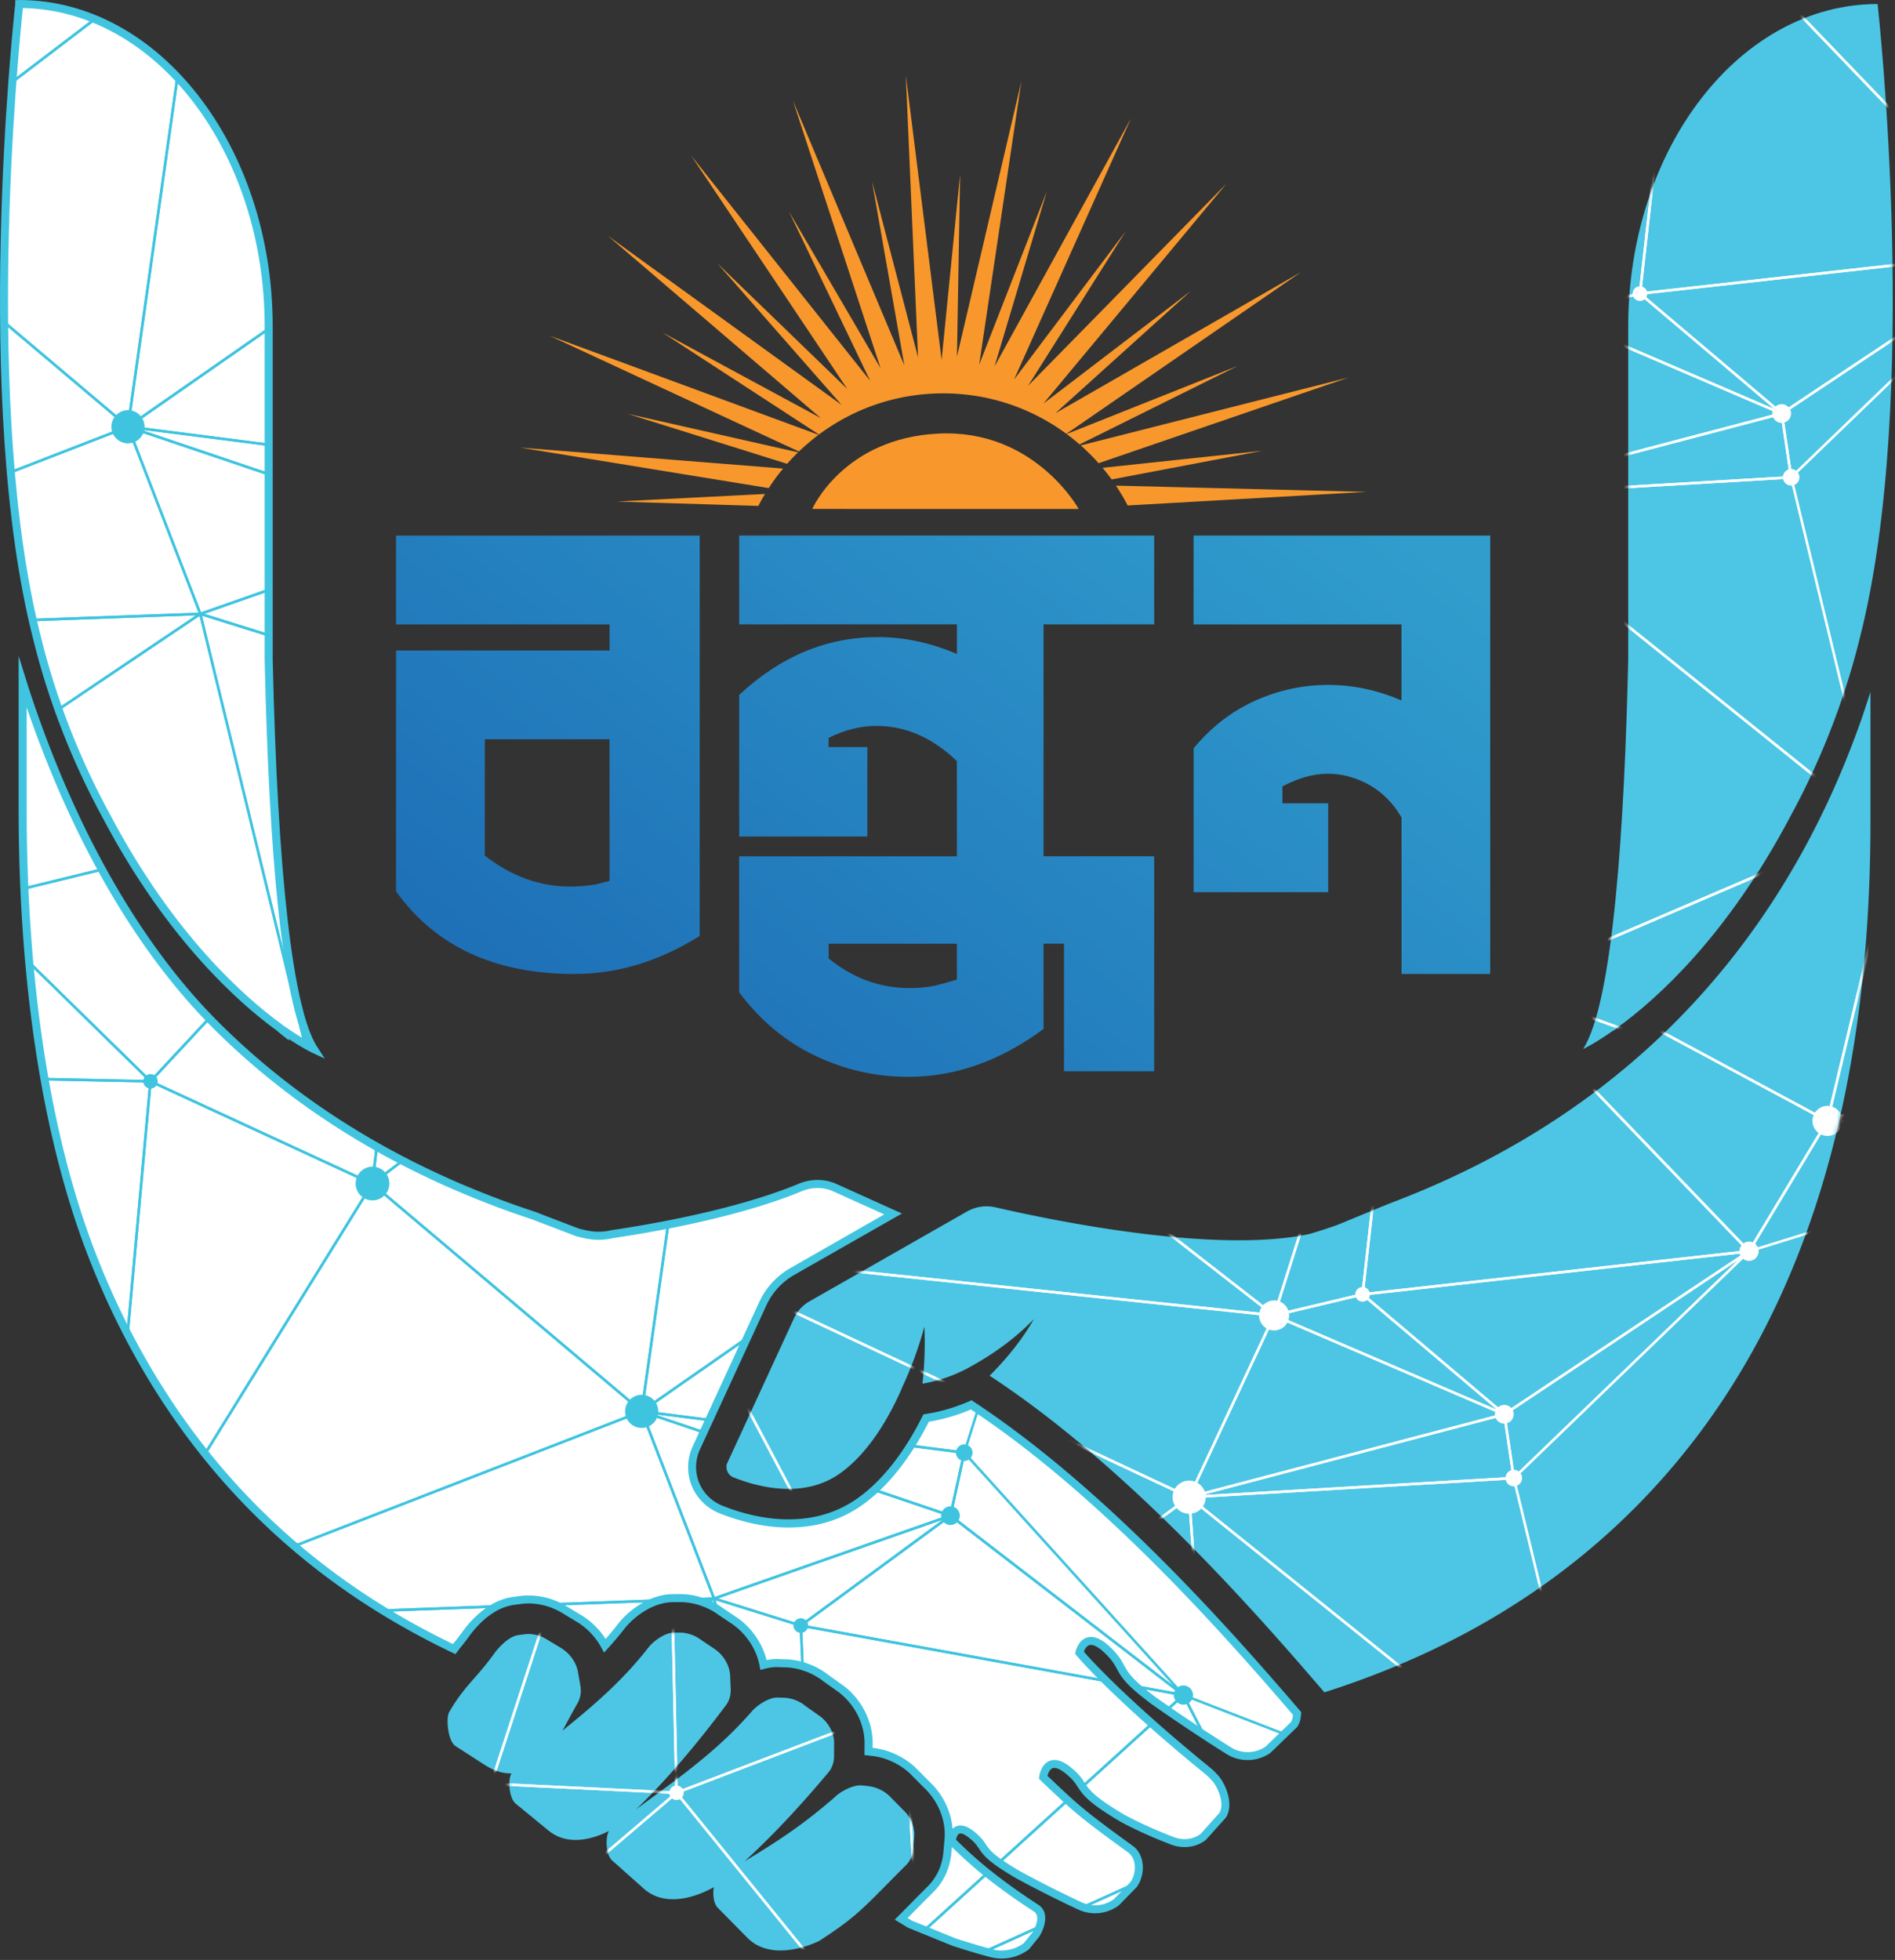 <svg xmlns="http://www.w3.org/2000/svg" xmlns:xlink="http://www.w3.org/1999/xlink" fill="none" viewBox="0 0 471 487">
  <rect x="0" y="0" width="471" height="487" fill="#333333" stroke="none"/>
  <defs>
    <path id="c" fill="#fff" d="M320.711 423.82c-19.26-22.39-48.37-54.41-79.34-74.75-3.5 1.54-7.16 2.63-10.75 3.2l-.46.07c-3.45 6.93-8.76 15.22-16.22 20.6-5.03 3.64-10.97 5.53-17.66 5.58-6.86.07-13.15-1.86-17.21-3.5a11.33 11.33 0 0 1-6.28-6.3c-1.14-2.87-1.05-6.12.24-8.92l16.51-35.81c1.57-3.42 4.15-6.24 7.48-8.13l24.95-14.22-14.48-6.53c-2.64-1.19-5.74-1.22-8.48-.09-15.83 6.58-37.3 10.24-46.69 11.61-4.21 1.01-6.99-.01-8.71-.38l-8.33-3.18-.33-.13-2.24-.88c-.74-.24-1.48-.48-2.21-.73-2.51-.85-4.99-1.74-7.44-2.67 0-.01-.01-.01-.01-.01a219.172 219.172 0 0 1-9.65-3.91c-.7-.3-1.39-.6-2.07-.91-.55-.24-1.1-.49-1.65-.74-.14-.06-.27-.13-.41-.19-21.35-9.77-40.02-22.58-55.7-38.26-20.68-20.67-35.93-49.65-46.23-79.89-.59-1.73-1.16-3.48-1.71-5.24v31.39c0 41.17 5.36 80.07 17.01 110.35 9.63 25.04 23.25 46.37 40.85 63.97 8.82 8.82 18.58 16.62 29.28 23.43 6.37 4.05 13.08 7.75 20.11 11.1l.54-.72c.83-1 1.68-2.08 2.6-3.37l.17-.23c1.92-2.52 5.96-6.86 11.34-7.63l1.52-.22.82-.09c.36-.04.83-.06 1.32-.07.39 0 .79.01 1.19.03 1.38.11 2.63.34 3.87.7 1.4.44 2.64.99 3.82 1.69l3.63 2.2c2.78 1.63 5.09 4.05 6.62 6.88 1.37-1.49 2.7-3.06 3.99-4.71 1.7-2.31 6.78-7.02 12.89-7.1l1.57-.01.68.01c.9.03 1.76.12 2.61.28 1.33.27 2.54.65 3.73 1.15 1.25.54 2.36 1.18 3.39 1.94l3.64 2.44.16.13c3.55 2.64 5.98 6.52 6.78 10.66 1.09-.29 2.21-.46 3.32-.47l.5.01 1.58.05.7.04c.88.07 1.75.21 2.59.4 1.29.31 2.47.74 3.64 1.28 1.21.59 2.27 1.26 3.25 2.03l3.84 2.72.21.17c4.08 3.3 6.5 8.25 6.49 13.24l-.01 2.04 1.55.18c.85.13 1.69.32 2.54.57 1.28.41 2.43.91 3.55 1.54 1.26.72 2.37 1.53 3.36 2.47l3.52 3.55c3.78 3.58 5.78 8.63 5.37 13.57l-.28 3.24c-.23 2.55-1.03 4.88-2.4 6.93-.47.7-.98 1.34-1.54 1.94-2.08 2.08-3.66 3.67-5.04 5.08-.9.91-1.72 1.74-2.51 2.52l2.18 1.34 10.96 4.44s5.04 1.66 9.22 2.75c3.05.8 6.29.14 8.82-1.75l2.38-2.98c1.14-1.95 2.15-5.03-.01-6.44-10.88-7.11-16.26-12-20.96-16.63 0 0 .34-5.26 4.88-1.66 4.47 3.55.89 3.77 11.71 10.04 5.11 2.78 10.31 5.38 15.26 7.69a8.894 8.894 0 0 0 9.1-.95l4.27-4.4c1.92-2.9 1.62-6.98-.8-8.74-11.82-8.57-13.33-9.86-21.72-17.89 0 0 .77-6.06 6.17-1.74 5.28 4.22 1.11 4.62 13.64 11.99 3.75 1.99 7.54 3.71 12.22 5.52 2.61 1.02 5.53.75 7.77-.95l4.8-5.37c1.82-2.88-.42-7.73-1.93-9.3-.55-.57-.69-.85-2.24-2.11-11.74-9.55-24.43-20.93-31.43-28.97 0 0 1.25-6.1 6.89-.75 5.15 4.88 1.29 5.03 11.61 12.69 6.01 4.22 12.31 8.44 18.55 12.36 3.03 1.9 6.9 1.82 9.84-.22l6.02-5.84c.77-.54 1.11-1.77 1.19-3.15l-1.67-1.97Z"/>
    <path id="f" d="m236.131 376.9-76.74-25.91a.326.326 0 0 1-.21-.37c.04-.16.18-.27.35-.24l80.17 10.27c.09.01.17.06.22.13.05.07.07.16.05.25l-3.43 15.65a.36.36 0 0 1-.15.21c-.05.03-.1.04-.16.04l-.1-.03Zm-73.52-25.49 73.39 24.78 3.28-14.96-76.67-9.82Z"/>
    <path id="g" d="M25.01 402.93a.317.317 0 0 1-.03-.37l67.27-108.59c.05-.08.13-.13.22-.15.09-.02.18.01.25.07l66.971 56.55c.09.07.13.18.11.29-.02.11-.09.2-.2.24l-134.23 52.05c-.04.01-.08.02-.12.02a.32.32 0 0 1-.24-.11ZM92.6 294.61 26.02 402.09l132.861-51.5-66.28-55.98Z"/>
    <path id="h" d="M25.16 403.03a.306.306 0 0 1-.21-.33l12.14-134.04c.01-.1.07-.19.16-.25a.3.3 0 0 1 .29-.01l55.12 25.45c.08.04.14.11.17.2.03.09.01.18-.03.26L25.53 402.89c-.06.1-.16.15-.27.15-.04 0-.07 0-.1-.01Zm12.52-133.87L25.69 401.42l66.38-107.15-54.39-25.11Z"/>
    <path id="i" d="m24.95 402.8-34-134.98c-.02-.1 0-.2.06-.27.06-.08.19-.11.25-.12l46.14.94c.09 0 .17.04.23.11s.09.15.08.24L25.57 402.76c-.01.15-.14.27-.29.29h-.03a.328.328 0 0 1-.3-.25ZM-8.33 268.07l33.44 132.78L37.06 269l-45.39-.93Z"/>
    <path id="j" d="m-84.29 406.87 67.71 26.86 41.02-30.78-108.61-12.96v-.64l109.46 13.06c.13.02.23.11.27.23.03.12-.01.26-.12.33l-41.79 31.36a.33.33 0 0 1-.3.04l-67.64-26.84v-.66ZM37.4 269l-46.14-.94a.32.32 0 0 1-.31-.32l.71-43.55c0-.13.08-.24.2-.29.12-.05.25-.02.34.07l45.43 44.5c.09.09.12.23.07.35-.05.11-.17.18-.3.18Zm-45.82-1.57 45.03.92-44.33-43.42-.7 42.5Zm207.371 136.79-21.57-6.73a.312.312 0 0 1-.22-.3c0-.14.08-.26.21-.3l58.77-20.59c.15-.05.31.01.38.15.07.14.03.31-.09.4l-37.19 27.32a.33.33 0 0 1-.19.06c-.04.01-.07 0-.1-.01Zm-20.48-7.05 20.51 6.4 35.36-25.97-55.87 19.57Z"/>
    <path id="k" d="m177.171 397.31-17.97-46.5a.318.318 0 0 1 .4-.41l76.74 25.91c.13.04.21.16.22.3 0 .13-.08.26-.21.3l-58.77 20.59c-.04.01-.07.02-.11.02a.354.354 0 0 1-.3-.21Zm-17.14-46.1 17.62 45.59 57.61-20.19-75.23-25.4Z"/>
    <path id="l" d="m203.041 503.68-25.88-106.41c-.03-.11.01-.23.09-.31.08-.08.2-.11.31-.07l21.57 6.73c.13.04.22.16.22.29l4.3 99.68c.01.16-.11.3-.27.33h-.05c-.13 0-.26-.1-.29-.24Zm-25.13-106.02 24.98 102.74-4.15-96.24-20.83-6.5Z"/>
    <path id="m" d="M24.95 402.79c-.03-.15.05-.3.2-.36l134.241-52.04c.08-.03.16-.03.24.01.08.03.14.1.17.18l17.97 46.5c.04.1.03.2-.03.29-.06.09-.15.14-.25.14l-152.21 5.54h-.01c-.16-.01-.29-.11-.32-.26Zm134.361-51.69-132.19 51.24 149.89-5.45-17.7-45.79Z"/>
    <path id="n" d="m159.291 350.93-66.97-56.55a.325.325 0 0 1-.11-.25c0-.1.05-.19.12-.24l84.01-63.98a.3.3 0 0 1 .35-.02c.11.06.17.19.15.32l-17.04 120.53c-.02.11-.09.21-.2.25-.04.01-.08.02-.11.02-.07 0-.14-.03-.2-.08Zm-66.26-56.78 66.23 55.93 16.86-119.2-83.09 63.27Z"/>
    <path id="o" d="M92.37 294.41a.328.328 0 0 1-.16-.31l11.891-97.38c.01-.1.07-.19.16-.24.09-.05.19-.05.29-.01l72.11 33.4c.1.05.17.14.18.25.01.11-.03.22-.12.29l-84.01 63.98c-.06.04-.13.07-.19.06-.05 0-.1-.01-.15-.04Zm12.311-97.18-11.75 96.2 83-63.21-71.25-32.99Z"/>
    <path id="p" d="M104.151 196.93-5.659 22.88a.318.318 0 0 1 .01-.35c.07-.1.2-.15.32-.13l146.14 30.77c.08.02.16.07.2.14.05.07.06.16.04.24l-36.33 143.28c-.03.12-.13.22-.26.23h-.05c-.1.01-.2-.04-.26-.13ZM-4.729 23.17l109.02 172.8 36.06-142.24-145.08-30.56Z"/>
    <path id="q" d="m92.39 294.42-55.12-25.45a.326.326 0 0 1-.18-.23c-.02-.1.01-.2.08-.28l67.021-71.93c.09-.1.24-.13.36-.07s.2.19.18.33l-11.89 97.38c-.01.1-.07.19-.16.24-.05.03-.1.04-.16.04-.04 0-.08-.01-.13-.03Zm-54.46-25.84 54.33 25.08 11.721-95.98-66.05 70.9Z"/>
    <path id="r" d="m37.18 268.91-45.43-44.5c-.08-.08-.11-.2-.08-.31.03-.11.12-.2.23-.22l112.451-27.43c.14-.03.28.03.35.15.07.12.05.27-.04.38l-67.02 71.93c-.06.06-.14.1-.22.1h-.01a.373.373 0 0 1-.23-.1ZM-7.4 224.36l44.79 43.87 66.081-70.92-110.87 27.05Z"/>
    <path id="s" d="M-8.22 224.44a.303.303 0 0 1-.12-.25L-5.71 22.7c0-.14.1-.26.23-.3.14-.04.28.02.35.14l109.821 174.05c.05.09.06.19.03.29-.04.09-.12.16-.22.19L-7.949 224.5c-.03.01-.05.01-.08.01a.396.396 0 0 1-.19-.07Zm3.13-200.66-2.61 200 111.621-27.23L-5.089 23.78Zm208.371 480.13-142-28.24c-.13-.02-.22-.12-.25-.25-.03-.12.03-.25.13-.32l116.12-78.17c.08-.06.19-.07.29-.03.1.04.17.12.19.22l25.88 106.41c.03.1 0 .22-.08.29-.06.06-.14.1-.23.1-.01 0-.03 0-.05-.01ZM62.151 475.2l140.77 27.99-25.65-105.49-115.12 77.5Z"/>
    <path id="t" d="m118.431 543.65-57.32-68.08c-.09-.1-.1-.25-.03-.36.07-.12.2-.18.33-.15l142 28.24c.13.03.24.14.25.27.02.14-.06.27-.18.32l-84.68 39.84a.315.315 0 0 1-.37-.08Zm-56.26-67.8 56.59 67.21 83.59-39.33-140.18-27.88Z"/>
    <path id="u" d="M61.26 475.67a.284.284 0 0 1-.2-.17l-36.09-72.64c-.05-.1-.04-.21.01-.3s.15-.15.26-.15l152.211-5.54c.13 0 .27.08.31.22.04.13-.01.28-.12.36l-116.12 78.18a.29.29 0 0 1-.18.05c-.02 0-.05 0-.08-.01Zm-35.5-72.65 35.71 71.88 114.901-77.35-150.61 5.47Z"/>
    <path id="v" d="M78.92 557.24a.3.3 0 0 1-.15-.21l-17.73-81.6c-.03-.14.04-.29.17-.35a.32.32 0 0 1 .38.08l57.321 68.08c.07.08.09.19.06.29-.03.1-.1.18-.2.21l-39.59 13.52c-.03.01-.07.02-.1.02a.42.42 0 0 1-.16-.04Zm-17-80.7 17.39 80 38.821-13.25-56.21-66.75Z"/>
    <path id="w" d="m79.05 557.28-94.32-9.42a.329.329 0 0 1-.27-.21.308.308 0 0 1 .08-.33l76.58-72.18c.08-.08.2-.1.31-.07.11.03.19.12.22.23l17.74 81.6c.02.1-.01.2-.07.28a.32.32 0 0 1-.24.11c-.01-.01-.02-.01-.03-.01Zm-93.57-9.99 93.19 9.31-17.52-80.63-75.67 71.32Z"/>
    <path id="x" d="m61.2 475.64-77.88-41.27a.316.316 0 0 1-.17-.25c-.01-.11.04-.21.13-.28l41.79-31.36a.31.31 0 0 1 .26-.06.3.3 0 0 1 .21.17l36.09 72.64c.06.12.04.27-.06.37a.31.31 0 0 1-.22.09.333.333 0 0 1-.15-.05Zm-77.15-41.6 76.57 40.58-35.48-71.42-41.09 30.84Z"/>
    <path id="y" d="M-15.32 547.85a.306.306 0 0 1-.22-.22l-31.29-105.82c-.03-.11 0-.23.08-.32.08-.08.2-.11.32-.08l107.87 33.65c.11.03.19.12.21.23.03.11-.01.22-.09.3l-76.58 72.18a.31.31 0 0 1-.22.09c-.03 0-.05-.01-.08-.01ZM-46.05 442.2l30.97 104.76 75.81-71.45-106.78-33.31Z"/>
    <path id="z" d="m61.25 475.67-107.87-33.65a.312.312 0 0 1-.22-.31c0-.14.1-.26.24-.3l29.99-7.63c.08-.02.16-.01.23.03l77.88 41.27c.14.08.21.25.14.4a.3.3 0 0 1-.29.19.17.17 0 0 1-.1 0Zm-106.61-33.92 103.55 32.3-74.76-39.62-28.79 7.32Zm311.801-165.22c.03 0 .05 0 .08-.01.17-.04.27-.21.23-.38l-16.58-67.18a.313.313 0 0 0-.38-.23c-.17.04-.27.21-.23.38l16.58 67.18c.03.14.16.24.3.24Z"/>
    <path id="A" d="m266.301 276.5-89.91-46.06a.31.31 0 0 1-.17-.31c.01-.13.1-.24.23-.27l73.32-21.12c.08-.02.17-.01.25.03.07.04.13.11.15.2l16.58 67.18a.3.3 0 0 1-.11.32c-.06.05-.13.07-.2.07-.05-.01-.1-.02-.14-.04Zm-88.91-46.26 88.58 45.38-16.34-66.18-72.24 20.8Z"/>
    <path id="B" d="M239.631 361.27 159.461 351a.32.32 0 0 1-.27-.24c-.03-.13.02-.26.13-.33l106.95-74.48a.3.3 0 0 1 .37.01c.11.08.15.22.11.35l-26.78 84.74c-.04.13-.17.22-.3.22h-.04Zm-79.28-10.79 79.1 10.13 26.42-83.6-105.52 73.47Z"/>
    <path id="C" d="M159.331 350.96a.31.31 0 0 1-.15-.31l17.04-120.53c.01-.1.08-.19.17-.24a.3.3 0 0 1 .29 0l89.91 46.06c.1.05.16.15.17.26.01.11-.04.22-.14.28l-106.95 74.47a.3.3 0 0 1-.18.06c-.06 0-.11-.02-.16-.05Zm17.46-120.32-16.88 119.37 105.92-73.76-89.04-45.61Zm117.15 190.79-57.9-44.58c-.1-.07-.14-.2-.12-.32l3.43-15.65c.03-.12.11-.21.23-.24.12-.03.24.01.32.09l54.47 60.23c.11.12.11.31 0 .43-.06.07-.15.1-.23.1a.252.252 0 0 1-.2-.06Zm-57.36-44.96 54.96 42.32-51.7-57.17-3.26 14.85Z"/>
    <path id="D" d="m294.081 421.49-95.09-17.26a.323.323 0 0 1-.25-.24c-.03-.12.02-.25.12-.33l37.19-27.32a.33.33 0 0 1 .38 0l57.9 44.58c.12.09.16.25.1.38-.05.12-.17.19-.29.19-.03.01-.04.01-.06 0Zm-94.26-17.75 93.09 16.9-56.68-43.64-36.41 26.74Z"/>
    <path id="E" d="M203.221 503.9a.317.317 0 0 1-.19-.28l-4.3-99.68c0-.1.04-.19.11-.25s.17-.09.26-.07l95.09 17.26c.12.02.21.11.25.22.03.12 0 .24-.09.32l-90.79 82.42a.344.344 0 0 1-.34.06Zm-3.85-99.6 4.26 98.61 89.82-81.54-94.08-17.07ZM-83.78 331.88l108.53 70.14-33.71-133.85-74.59 30.46v-.68l74.68-30.5c.08-.03.18-.03.26.01.08.04.14.12.16.21l34 134.98a.315.315 0 0 1-.31.39c-.06 0-.12-.02-.17-.05L-83.8 332.63l.02-.75Z"/>
    <path id="F" d="m-84.17 389.35 108.11 12.9-107.72-69.62.01-.75 109.21 70.58c.12.08.18.23.13.37-.05.13-.17.21-.3.21h-.04l-109.4-13.05v-.64Zm504.451 111.34-109.04-45.56a.323.323 0 0 1-.19-.36c.03-.15.16-.25.31-.25l72.75 1.13c.09 0 .18.04.24.12l36.28 44.44c.09.11.1.27.01.39-.06.08-.16.13-.26.13-.02-.02-.06-.03-.1-.04Zm-107.28-45.52 106.35 44.44-35.39-43.34-70.96-1.1Z"/>
    <path id="G" d="M330.821 571.52a.326.326 0 0 1-.2-.24l-19.57-116.4a.32.32 0 0 1 .12-.3c.09-.07.21-.09.32-.04l109.04 45.56c.1.04.18.14.19.25.02.11-.03.22-.12.29l-89.46 70.83c-.06.05-.13.07-.2.07-.04 0-.08 0-.12-.02Zm-19.05-116.17 19.39 115.3 88.62-70.17-108.01-45.13Z"/>
    <path id="H" d="m384.111 456.28-72.75-1.13c-.12 0-.22-.07-.28-.17l-17.23-33.65a.32.32 0 0 1 .05-.36c.09-.1.23-.13.35-.08l89.98 34.78c.14.06.23.2.2.36-.03.14-.16.25-.32.25Zm-72.55-1.76 70.79 1.1-87.56-33.84 16.77 32.74Z"/>
    <path id="I" d="m330.791 571.51-127.59-67.62a.324.324 0 0 1-.17-.29c0-.12.08-.23.19-.28l108.02-48.77c.09-.04.19-.04.28.01.09.05.15.13.16.23l19.57 116.4c.02.12-.03.24-.13.31a.33.33 0 0 1-.19.06c-.04-.02-.09-.03-.14-.05Zm-126.73-67.88 126.46 67.02-19.4-115.36-107.06 48.34Z"/>
    <path id="J" d="M203.081 503.78c-.09-.13-.06-.3.05-.41l90.79-82.42c.07-.07.17-.1.27-.08.1.02.18.08.22.17l17.23 33.65c.04.08.05.17.02.25-.03.08-.09.15-.17.18l-108.02 48.77a.308.308 0 0 1-.39-.11Zm90.96-82.08-89 80.8 105.89-47.81-16.89-32.99Zm-44.19-212.35a.32.32 0 0 0 .18-.58l-72.42-49.7a.32.32 0 0 0-.44.08c-.1.14-.06.34.08.44l72.42 49.7c.06.05.12.06.18.06Z"/>
    <path id="K" d="M176.341 230.41a.296.296 0 0 1-.12-.26l.9-70.82c0-.12.07-.22.17-.28.1-.05.23-.05.32.02l72.42 49.7a.315.315 0 0 1-.09.56l-73.32 21.12c-.03.01-.06.01-.09.01a.275.275 0 0 1-.19-.05Zm1.41-70.47-.89 69.8 72.27-20.82-71.38-48.98Z"/>
    <path id="L" d="m176.401 230.44-72.11-33.4a.308.308 0 0 1-.18-.28c0-.12.06-.23.17-.29l73.02-37.42c.1-.05.22-.05.31.01.09.06.15.16.15.27l-.9 70.82c0 .11-.06.21-.15.26-.05.03-.11.05-.17.05-.05.01-.1 0-.14-.02Zm-71.26-33.7 71.08 32.92.89-69.8-71.97 36.88Z"/>
    <path id="M" d="M104.221 197.01c-.1-.08-.14-.2-.11-.32l36.33-143.28a.31.31 0 0 1 .29-.24c.13-.02.27.08.31.21l36.69 105.86c.05.15-.01.31-.15.38l-73.02 37.42c-.05.02-.1.04-.15.03-.06 0-.13-.02-.19-.06Zm36.57-142.43-35.89 141.57 72.15-36.97-36.26-104.6ZM95.493 297.097a4.19 4.19 0 1 0-5.924-5.925 4.19 4.19 0 0 0 5.924 5.925ZM35.61 268.67c.01-.99.82-1.79 1.81-1.78.99.01 1.79.82 1.78 1.81a1.79 1.79 0 0 1-1.81 1.78c-.99-.01-1.79-.82-1.78-1.81Zm25.75 204.37a2.33 2.33 0 0 1 2.31 2.34 2.33 2.33 0 0 1-2.34 2.31 2.33 2.33 0 0 1-2.31-2.34 2.324 2.324 0 0 1 2.34-2.31Zm205.091-198.63c1 .01 1.8.82 1.79 1.82-.01 1-.82 1.8-1.82 1.79-1-.01-1.8-.82-1.79-1.82.01-1 .83-1.8 1.82-1.79Zm-106.93 72.16c2.28.02 4.11 1.87 4.09 4.15a4.114 4.114 0 0 1-4.15 4.09 4.114 4.114 0 0 1-4.09-4.15c.02-2.27 1.88-4.11 4.15-4.09Zm80.13 16.44a2.049 2.049 0 0 1-2.04-2.07c.01-1.14.93-2.05 2.07-2.04 1.13.01 2.05.93 2.04 2.07a2.049 2.049 0 0 1-2.07 2.04Zm-3.4 11.27a2.33 2.33 0 0 1 2.31 2.34 2.33 2.33 0 0 1-2.34 2.31 2.33 2.33 0 0 1-2.31-2.34 2.324 2.324 0 0 1 2.34-2.31Zm-37.2 27.82c1 .01 1.81.83 1.81 1.83-.01 1-.83 1.81-1.83 1.81-1-.01-1.81-.83-1.81-1.83.01-1.01.83-1.81 1.83-1.81ZM25.28 399.57a3.16 3.16 0 1 1-3.18 3.14 3.148 3.148 0 0 1 3.18-3.14Zm286.111 51.53c2.06.01 3.72 1.69 3.7 3.75a3.715 3.715 0 0 1-3.75 3.7 3.715 3.715 0 0 1-3.7-3.75 3.728 3.728 0 0 1 3.75-3.7Zm-17.24-32.3c1.32.01 2.38 1.09 2.37 2.4a2.388 2.388 0 0 1-2.4 2.37 2.388 2.388 0 0 1-2.37-2.4 2.381 2.381 0 0 1 2.4-2.37Zm-44.27-212.62a2.86 2.86 0 0 1 2.84 2.88 2.857 2.857 0 0 1-2.87 2.84 2.857 2.857 0 0 1-2.84-2.87c0-1.59 1.29-2.86 2.87-2.85Zm-73.33 21.86c1.17.01 2.11.96 2.11 2.14a2.13 2.13 0 0 1-2.14 2.11 2.13 2.13 0 0 1-2.11-2.14c.01-1.18.97-2.12 2.14-2.11Z"/>
    <path id="N" d="M104.441 194.43c1.29.01 2.32 1.06 2.31 2.35a2.326 2.326 0 0 1-2.35 2.31 2.326 2.326 0 0 1-2.31-2.35 2.326 2.326 0 0 1 2.35-2.31Z"/>
    <path id="O" fill="#fff" d="M70.37 255.98c4.72 3.33 7.62 4.68 7.62 4.68-7.51-11.6-10.29-55.9-11.21-96.76V81.11C66.78 36.87 39.03 1 4.8 1h-.01v.05C4.58 2.97-5.97 99.07 9.21 158.51c3.17 12.9 8.56 28.42 17.34 44.49 15.54 29.36 32.82 45.01 42.87 52.3.33.27.64.55.97.82 0-.04-.01-.09-.02-.14Z"/>
    <path id="R" d="m108.461 132.25-76.74-25.91a.326.326 0 0 1-.21-.37c.04-.16.18-.27.35-.24L112.03 116a.312.312 0 0 1 .27.38l-3.43 15.65a.36.36 0 0 1-.15.21c-.05.03-.1.04-.16.04-.04-.02-.07-.02-.1-.03Zm-73.53-25.5 73.39 24.78 3.28-14.96-76.67-9.82Z"/>
    <path id="S" d="M-102.659 158.28a.317.317 0 0 1-.03-.37l67.27-108.59c.05-.08.13-.13.22-.15.09-.02.18.01.25.07l66.97 56.55c.09.07.13.18.11.29-.02.11-.09.2-.2.24l-134.24 52.05c-.04.01-.08.02-.12.02-.08 0-.17-.04-.23-.11Zm67.59-108.32-66.58 107.48 132.86-51.5-66.28-55.98Zm238.42 276.92-70.47 19.65-2.3-.02 71.83-20.04-126.18-66.87 29.64 86.75h-.67l-29.83-87.3a.31.31 0 0 1 .09-.34c.1-.08.24-.1.35-.04L203.4 326.3c.11.06.18.18.17.31a.3.3 0 0 1-.22.27Z"/>
    <path id="T" d="m105.201 346.34-29.71-86.96-83.75 39.41 102.01 47.47-1.52-.01-101.37-47.17a.312.312 0 0 1-.18-.29c0-.12.07-.23.18-.29l84.68-39.84c.08-.04.17-.04.26-.01.08.04.15.1.18.19l29.9 87.5h-.68ZM71.27 159.57l-21.57-6.73a.312.312 0 0 1-.22-.3c0-.14.08-.26.21-.3l58.771-20.59c.15-.05.31.01.38.15.07.14.03.31-.09.4l-37.19 27.32a.33.33 0 0 1-.19.06c-.04 0-.07 0-.1-.01Zm-20.47-7.05 20.51 6.4 35.361-25.97-55.87 19.57Z"/>
    <path id="U" d="m49.5 152.65-17.97-46.5a.318.318 0 0 1 .4-.41l76.741 25.91c.13.04.21.16.22.3 0 .13-.08.26-.21.3l-58.77 20.59c-.04.01-.07.02-.11.02-.14-.01-.26-.08-.3-.21Zm-17.15-46.1 17.62 45.59 57.611-20.19-75.23-25.4Z"/>
    <path id="V" d="M75.36 259.03 49.48 152.61c-.03-.11.01-.23.09-.31.08-.08.2-.11.31-.07l21.57 6.73c.13.04.22.16.22.29l4.3 99.68c.01.16-.11.3-.27.33h-.05c-.13.01-.25-.09-.29-.23ZM50.23 153.01l24.98 102.74-4.15-96.24-20.83-6.5Z"/>
    <path id="W" d="M-102.729 158.14c-.03-.15.05-.3.2-.36l134.24-52.04c.08-.03.16-.03.24.01.08.03.14.1.17.18l17.97 46.5c.04.1.03.2-.03.29-.06.09-.15.14-.25.14l-152.21 5.54h-.01a.344.344 0 0 1-.32-.26Zm134.37-51.69-132.19 51.24 149.89-5.45-17.7-45.79Z"/>
    <path id="X" d="m31.61 106.28-66.97-56.55a.325.325 0 0 1-.11-.25c0-.1.05-.19.12-.24l84.02-63.99a.3.3 0 0 1 .35-.02c.11.06.17.19.15.32L32.13 106.08c-.02.11-.09.21-.2.25-.04.01-.08.02-.11.02-.08 0-.15-.02-.21-.07ZM-34.65 49.5l66.23 55.93L48.44-13.78-34.65 49.5Z"/>
    <path id="Y" d="M-35.31 49.76a.328.328 0 0 1-.16-.31l11.89-97.38c.01-.1.07-.19.16-.24.09-.05.19-.05.29-.01l72.12 33.4c.1.05.17.14.18.25.01.11-.03.22-.12.29l-84.01 63.98c-.06.04-.13.07-.19.06a.42.42 0 0 1-.16-.04Zm12.32-97.19-11.75 96.2 83-63.21-71.25-32.99Zm98.6 306.69-142-28.24c-.13-.02-.22-.12-.25-.25-.03-.12.03-.25.13-.32l116.12-78.17c.08-.06.19-.07.29-.03.1.04.17.12.19.22l25.88 106.41c.03.1 0 .22-.08.29-.06.06-.14.1-.23.1-.01 0-.03-.01-.05-.01Zm-141.13-28.71 140.77 27.99-25.66-105.49-115.11 77.5Z"/>
    <path id="Z" d="m-9.25 299-57.32-68.08c-.09-.1-.1-.25-.03-.36.07-.12.2-.18.33-.15l142 28.24c.13.03.24.14.25.27.02.14-.06.27-.18.32l-84.67 39.84a.32.32 0 0 1-.38-.08Zm-56.26-67.8 56.59 67.21 83.59-39.33-140.18-27.88Z"/>
    <path id="aa" d="M-66.41 231.02a.284.284 0 0 1-.2-.17l-36.089-72.64c-.05-.1-.04-.21.01-.3s.15-.15.26-.15l152.21-5.54c.13 0 .27.08.31.22.04.13-.01.28-.12.36l-116.12 78.17a.29.29 0 0 1-.18.05c-.03.01-.06 0-.08 0Zm-35.509-72.65 35.71 71.88 114.9-77.35-150.61 5.47Zm240.54-126.53-89.9-46.05a.31.31 0 0 1-.17-.31c.01-.13.1-.24.23-.27l73.32-21.12c.08-.02.17-.01.25.03.07.04.13.11.15.2l16.58 67.18a.3.3 0 0 1-.11.32c-.06.05-.13.07-.2.07a.38.38 0 0 1-.15-.05Zm-88.91-46.25 88.58 45.38-16.34-66.18-72.24 20.8Z"/>
    <path id="ab" d="m111.951 116.62-80.17-10.27a.32.32 0 0 1-.27-.24c-.03-.13.02-.26.13-.33L138.59 31.3a.3.3 0 0 1 .37.01c.11.08.15.22.11.35l-26.78 84.74c-.04.13-.17.22-.3.22h-.04Zm-79.28-10.79 79.1 10.13 26.42-83.6-105.52 73.47Z"/>
    <path id="ac" d="M31.65 106.31a.31.31 0 0 1-.15-.31L48.55-14.54c.01-.1.08-.19.17-.24a.3.3 0 0 1 .29 0l89.911 46.06c.1.05.16.15.17.26.01.11-.04.22-.14.28L32.001 106.3a.3.3 0 0 1-.18.06.48.48 0 0 1-.17-.05ZM49.11-14.01 32.23 105.36 138.152 31.6l-89.04-45.61Zm117.291 190.85-95.09-17.26a.323.323 0 0 1-.25-.24c-.03-.12.02-.25.12-.33l37.19-27.32a.33.33 0 0 1 .38 0l57.9 44.58c.12.09.16.25.1.38-.05.12-.17.19-.29.19-.02.01-.04.01-.06 0Zm-94.26-17.75 93.09 16.9-56.68-43.64-36.41 26.74Z"/>
    <path id="ad" d="M75.55 259.24a.317.317 0 0 1-.19-.28l-4.3-99.68c0-.1.04-.19.11-.25s.17-.09.26-.07l95.091 17.26c.12.02.21.11.25.22.03.12 0 .24-.09.32l-90.79 82.42c-.06.05-.14.08-.21.08a.19.19 0 0 1-.13-.02Zm-3.85-99.59 4.26 98.61 89.821-81.54-94.08-17.07Z"/>
    <path id="ae" d="m203.111 326.85-127.59-67.62a.324.324 0 0 1-.17-.29c0-.12.08-.23.19-.28l108.02-48.77c.09-.04.19-.04.28.01.09.05.15.13.16.23l19.57 116.4c.02.12-.03.24-.13.31a.33.33 0 0 1-.19.06c-.04-.01-.09-.02-.14-.05Zm-126.72-67.88 126.46 67.02-19.4-115.36-107.06 48.34Z"/>
    <path id="af" d="M75.4 259.12c-.09-.13-.06-.3.05-.41l90.791-82.42c.07-.07.17-.1.27-.08.1.02.18.08.22.17l17.23 33.65c.04.08.05.17.02.25-.03.08-.09.15-.17.18l-108.01 48.78c-.04.02-.09.03-.13.03-.11 0-.21-.06-.27-.15Zm90.961-82.08-89 80.8 105.89-47.81-16.89-32.99ZM31.84 101.92c2.28.02 4.11 1.87 4.09 4.15a4.114 4.114 0 0 1-4.15 4.09 4.114 4.114 0 0 1-4.09-4.15 4.12 4.12 0 0 1 4.15-4.09Zm39.54 55.53c1 .01 1.81.83 1.81 1.83-.01 1-.83 1.81-1.83 1.81-1-.01-1.81-.83-1.81-1.83 0-1.01.82-1.82 1.83-1.81Z"/>
  </defs>
  <path fill="#4CC6E4" d="M464.901 171.91v32.16c0 34.42-4.16 65.06-12.48 91.93-9.72 31.44-25.14 57.72-46.25 78.83a172.98 172.98 0 0 1-17.92 15.62c-17.04 12.93-36.74 22.94-59.07 30.05l-.66-.76c-.45-.53-.91-1.06-1.38-1.59-19.74-22.96-49.4-55.48-81.17-76.32 4.22-4.21 8.07-8.92 10.99-14.06-4.59 4.76-9.83 8.52-15.56 11.71l-.76.42c-4.62 2.47-8.71 3.47-11.36 3.9.52-4.77.68-9.5.48-14.18-1.44 5.3-3.33 10.46-5.61 15.28l.03.01-.31.7c-2.89 6.46-7.81 15.24-14.93 20.38-9.11 6.6-20.62 3.51-26.66 1.09-1.2-.48-1.92-1.73-1.66-3.23l16.72-36.27c.82-1.81 2.18-3.28 3.93-4.27l39.06-22.27a9.828 9.828 0 0 1 7.06-1.05c16.33 3.75 55.07 11.48 77.98 6.65 2.63-.77 4.94-1.53 6.99-2.26l.15-.06 10.62-4.37 2.02-.83c.47-.18.93-.35 1.4-.53 0-.01.01-.01.01-.01 27.06-10.34 50.44-25.22 69.55-44.34 20.81-20.8 36.61-46.64 46.99-76.81.6-1.81 1.21-3.66 1.8-5.52Zm-243.88 274.31c-.52-.49-1.07-.89-1.66-1.23-.63-.35-1.26-.63-1.89-.83-.44-.13-.87-.23-1.3-.3-.12-.02-.23-.03-.35-.05l-1.57-.17c-2.2-.23-5.42 1.55-6.81 2.95-7.58 6.6-13.97 10.86-22.36 15.88 6.91-6.29 13.88-13.79 20.9-22.16.2-.26.4-.55.57-.86.49-.9.74-1.92.75-3.04l.02-3.27c.01-2.42-1.23-4.87-3.31-6.55l-3.83-2.71c-.55-.45-1.12-.82-1.74-1.12-.65-.3-1.29-.54-1.93-.69-.44-.1-.87-.17-1.3-.2-.12-.01-.23-.01-.35-.02l-1.56-.05c-2.18-.07-5.22 1.97-6.48 3.49-9.04 10.37-19.12 17.14-28.75 24.32 7.47-7.17 14.94-16 22.43-25.98.19-.27.37-.58.52-.89.44-.92.64-1.97.59-3.1l-.14-3.29c-.11-2.43-1.46-4.84-3.6-6.44l-3.63-2.44c-.57-.43-1.16-.77-1.78-1.05-.66-.28-1.31-.48-1.95-.61-.44-.08-.87-.13-1.3-.14h-.34l-1.55.02c-2.17.03-5.08 2.22-6.25 3.8-6.55 8.4-13.94 14.6-21.25 20.52.96-1.72 2.05-3.86 3.88-7.08.15-.3.28-.63.39-.97.3-.99.35-2.07.15-3.21l-.59-3.31c-.44-2.45-2.08-4.71-4.38-6.06l-3.56-2.15c-.61-.36-1.23-.64-1.87-.83-.68-.2-1.34-.32-1.98-.37-.44-.03-.87-.02-1.28.02-.11.01-.22.03-.34.04l-1.5.21c-2.1.3-4.44 2.63-5.75 4.35-4.54 6.38-7.63 8.26-11.37 14.82-.81 1.53-.31 7.27 1.67 8.44l7.45 4.8c2.42 1.51 4.57 1.99 6.4 1.94-.97 1.46-.67 6.25 1.15 7.61l8.17 6.7c5.01 3.97 11.41 1.76 14.89 0-.93 1.58-.81 6.03.89 7.41l7.89 7.02c6.3 5.42 15.44.59 17.27-.47-.27 1.87-.02 4.17 1.05 5.17l7.4 7.5c6.6 6.48 17.83.65 17.83.65 9.96-6.48 11.11-8.44 21.62-18.9.23-.24.45-.52.65-.81.56-.85.9-1.84 1-2.94l.28-3.22c.2-2.38-.85-4.89-2.81-6.7l-3.4-3.45Z"/>
  <path fill="#4CC6E4" d="M401.101 255.98c-4.72 3.33-7.62 4.68-7.62 4.68 7.51-11.6 10.29-55.9 11.21-96.76V81.11c0-44.24 27.75-80.11 61.98-80.11h.01v.05c.21 1.92 10.76 98.02-4.42 157.46-3.17 12.9-8.56 28.42-17.34 44.49-15.54 29.36-32.82 45.01-42.87 52.3-.33.27-.64.55-.97.82 0-.04.01-.09.02-.14Z"/>
  <mask id="a" width="354" height="314" x="111" y="171" maskUnits="userSpaceOnUse" style="mask-type:luminance">
    <path fill="#fff" d="M464.901 171.91v32.16c0 34.42-4.16 65.06-12.48 91.93-9.72 31.44-25.14 57.72-46.25 78.83a172.98 172.98 0 0 1-17.92 15.62c-17.04 12.93-36.74 22.94-59.07 30.05l-.66-.76c-.45-.53-.91-1.06-1.38-1.59-19.74-22.96-49.4-55.48-81.17-76.32 4.22-4.21 8.07-8.92 10.99-14.06-4.59 4.76-9.83 8.52-15.56 11.71l-.76.42c-4.62 2.47-8.71 3.47-11.36 3.9.52-4.77.68-9.5.48-14.18-1.44 5.3-3.33 10.46-5.61 15.28l.03.01-.31.7c-2.89 6.46-7.81 15.24-14.93 20.38-9.11 6.6-20.62 3.51-26.66 1.09-1.2-.48-1.92-1.73-1.66-3.23l16.72-36.27c.82-1.81 2.18-3.28 3.93-4.27l39.06-22.27a9.828 9.828 0 0 1 7.06-1.05c16.33 3.75 55.07 11.48 77.98 6.65 2.63-.77 4.94-1.53 6.99-2.26l.15-.06 10.62-4.37 2.02-.83c.47-.18.93-.35 1.4-.53 0-.01.01-.01.01-.01 27.06-10.34 50.44-25.22 69.55-44.34 20.81-20.8 36.61-46.64 46.99-76.81.6-1.81 1.21-3.66 1.8-5.52Zm-243.88 274.31c-.52-.49-1.07-.89-1.66-1.23-.63-.35-1.26-.63-1.89-.83-.44-.13-.87-.23-1.3-.3-.12-.02-.23-.03-.35-.05l-1.57-.17c-2.2-.23-5.42 1.55-6.81 2.95-7.58 6.6-13.97 10.86-22.36 15.88 6.91-6.29 13.88-13.79 20.9-22.16.2-.26.4-.55.57-.86.49-.9.74-1.92.75-3.04l.02-3.27c.01-2.42-1.23-4.87-3.31-6.55l-3.83-2.71c-.55-.45-1.12-.82-1.74-1.12-.65-.3-1.29-.54-1.93-.69-.44-.1-.87-.17-1.3-.2-.12-.01-.23-.01-.35-.02l-1.56-.05c-2.18-.07-5.22 1.97-6.48 3.49-9.04 10.37-19.12 17.14-28.75 24.32 7.47-7.17 14.94-16 22.43-25.98.19-.27.37-.58.52-.89.44-.92.64-1.97.59-3.1l-.14-3.29c-.11-2.43-1.46-4.84-3.6-6.44l-3.63-2.44c-.57-.43-1.16-.77-1.78-1.05-.66-.28-1.31-.48-1.95-.61-.44-.08-.87-.13-1.3-.14h-.34l-1.55.02c-2.17.03-5.08 2.22-6.25 3.8-6.55 8.4-13.94 14.6-21.25 20.52.96-1.72 2.05-3.86 3.88-7.08.15-.3.28-.63.39-.97.3-.99.35-2.07.15-3.21l-.59-3.31c-.44-2.45-2.08-4.71-4.38-6.06l-3.56-2.15c-.61-.36-1.23-.64-1.87-.83-.68-.2-1.34-.32-1.98-.37-.44-.03-.87-.02-1.28.02-.11.01-.22.03-.34.04l-1.5.21c-2.1.3-4.44 2.63-5.75 4.35-4.54 6.38-7.63 8.26-11.37 14.82-.81 1.53-.31 7.27 1.67 8.44l7.45 4.8c2.42 1.51 4.57 1.99 6.4 1.94-.97 1.46-.67 6.25 1.15 7.61l8.17 6.7c5.01 3.97 11.41 1.76 14.89 0-.93 1.58-.81 6.03.89 7.41l7.89 7.02c6.3 5.42 15.44.59 17.27-.47-.27 1.87-.02 4.17 1.05 5.17l7.4 7.5c6.6 6.48 17.83.65 17.83.65 9.96-6.48 11.11-8.44 21.62-18.9.23-.24.45-.52.65-.81.56-.85.9-1.84 1-2.94l.28-3.22c.2-2.38-.85-4.89-2.81-6.7l-3.4-3.45Z"/>
  </mask>
  <g fill="#fff" mask="url(#a)">
    <path d="m372.291 136.5-104 39.98-7.32-46.85-.65-.04 7.4 47.38c.01.09.07.18.15.22.08.05.18.06.27.02l105.66-40.62-1.51-.09ZM47.82 434.95l73.181 8.49-61.36 32.61-13.62-11.9-.05.8 13.42 11.73c.1.09.24.1.36.04l62.45-33.19c.12-.06.19-.2.16-.34a.33.33 0 0 0-.27-.26l-74.22-8.61-.05.63Zm9.13-147.81 39.34-19.71 28.341 9.32-68.4 21.84-.04.68 69.56-22.21c.13-.04.22-.16.22-.3 0-.14-.09-.26-.22-.3l-29.39-9.67c-.03-.01-.05-.01-.08-.02-.06 0-.11.01-.16.03l-39.13 19.6-.04.74Z"/>
    <path d="m260.331 129.59 7.31 46.82-37.72-15.84 18.48-31.72-.71-.04-18.5 31.75c-.05.08-.06.17-.03.26s.09.16.18.19l38.57 16.2c.1.05.23.03.32-.04a.31.31 0 0 0 .12-.3l-7.38-47.24-.64-.04Zm113.59 221.52c.05 0 .11.02.15.05.07.05.13.13.14.22l2.35 15.84c.01.09-.01.18-.07.25-.06.07-.14.11-.23.12l-80.69 4.75a.303.303 0 0 1-.33-.27c-.03-.16.08-.31.23-.36l78.33-20.59c.05-.01.08-.01.12-.01Zm1.97 15.86-2.25-15.15-74.92 19.69 77.17-4.54Z"/>
    <path d="M165.231 310.59c.04 0 .08.01.11.03l130.36 61.11c.1.05.17.14.18.26.01.11-.04.22-.13.29l-70.68 51.83a.27.27 0 0 1-.26.05.312.312 0 0 1-.21-.16l-59.67-112.95a.335.335 0 0 1 .05-.37c.06-.06.16-.1.25-.09Zm129.72 61.49-129.02-60.49 59.06 111.79 69.96-51.3Z"/>
    <path d="M165.231 310.59c.11.01.21.07.26.17l59.67 112.95c.04.08.05.17.02.26-.03.08-.1.15-.18.18l-56.74 21.61c-.09.04-.2.02-.29-.03a.302.302 0 0 1-.14-.26l-2.94-134.56c0-.15.09-.28.24-.31.03-.01.06-.01.1-.01Zm59.2 113.09-58.88-111.45 2.9 132.77 55.98-21.32Z"/>
    <path d="M165.231 310.59h.03c.15.02.27.15.27.31l2.94 134.56c0 .09-.03.17-.1.23a.34.34 0 0 1-.24.09l-46.1-2.22c-.07-.02-.19-.05-.25-.14a.307.307 0 0 1-.04-.28l43.17-132.34c.04-.13.17-.22.32-.21Zm2.59 134.54-2.89-132.36-42.46 130.18 45.35 2.18Z"/>
    <path d="m56.2 299.27 69.391-22.16 38.82 33.52-109.25 5.49-.04.63 110.1-5.53c.13-.01.24-.09.28-.21a.31.31 0 0 0-.09-.34l-39.55-34.15a.326.326 0 0 0-.19-.08c-.04 0-.08 0-.12.01l-69.32 22.14-.03.68Zm111.961 145.88c.13.01.24.09.28.21.04.12.01.26-.09.34l-48.37 41.28c-.1.08-.23.1-.35.04a.337.337 0 0 1-.18-.3l2.27-43.5a.32.32 0 0 1 .33-.3l46.11 2.23Zm-48.03 40.88 47.2-40.29-44.99-2.17-2.21 42.46Z"/>
    <path d="M122.061 442.93c.05 0 .1.02.15.05.1.06.15.17.15.28l-2.27 43.5c0 .09-.05.17-.12.23-.07.06-.16.08-.25.07l-60.18-10.31a.316.316 0 0 1-.1-.59l62.45-33.19c.06-.03.11-.05.17-.04Zm-2.59 43.44 2.22-42.59-61.14 32.49 58.92 10.1Z"/>
    <path d="m44.22 493.2 15.49-16.42 58.941 10.1-75.98 31.61-.04.7 77.28-32.15a.31.31 0 0 0 .19-.33.33.33 0 0 0-.26-.28l-60.18-10.31h-.03a.31.31 0 0 0-.25.1L44.3 492.21l-.08.99Zm437.601-329.76L412.871 139l-2.29-.14 70.29 24.91-130.48 58.08 35.51-84.51-.67-.04-35.74 85.04c-.05.12-.02.26.07.35.09.09.23.12.35.06l131.93-58.72c.12-.05.19-.17.19-.3 0-.13-.09-.24-.21-.29Z"/>
    <path d="m385.231 137.3-35.6 84.72-80.85-45.05 105.02-40.37-1.52-.09-104.36 40.12c-.11.04-.19.15-.2.27-.01.12.05.24.16.3l81.75 45.55c.08.04.17.05.26.02.08-.03.15-.09.19-.18l35.82-85.25-.67-.04Zm-46.55 184c.07 0 .13.03.18.07l35.23 29.81c.12.1.15.27.06.41-.08.13-.25.19-.39.12l-57.22-24.57a.322.322 0 0 1-.19-.32.31.31 0 0 1 .24-.28l21.98-5.24h.11Zm33.4 29-33.49-28.34-20.9 4.98 54.39 23.36Z"/>
    <path d="M316.701 326.54c.04 0 .07.01.11.03l57.22 24.57c.12.05.2.18.19.31-.01.13-.1.25-.24.28l-78.33 20.59a.32.32 0 0 1-.32-.1.303.303 0 0 1-.04-.34l21.1-45.16c.06-.12.18-.19.31-.18Zm56.23 24.81-56.09-24.09-20.7 44.27 76.79-20.18Z"/>
    <path d="M349.811 222.15c.02 0 .03 0 .05.01.16.03.27.18.25.34l-11.12 99.15c-.01.13-.11.24-.24.27l-21.98 5.24a.302.302 0 0 1-.3-.09c-.08-.08-.1-.2-.07-.31l33.11-104.39c.02-.14.16-.23.3-.22Zm-11.43 99.21 10.74-95.73-31.96 100.78 21.22-5.05Z"/>
    <path d="M165.231 310.59h.01l151.47 15.95c.1.01.19.07.24.16.05.09.05.2.01.29l-21.12 45.16c-.04.08-.1.13-.18.16a.33.33 0 0 1-.24-.01l-130.36-61.11a.318.318 0 0 1-.17-.37c.05-.14.19-.24.34-.23Zm150.98 16.53-149.16-15.71 128.37 60.18 20.79-44.47Z"/>
    <path d="M295.581 371.7c.04 0 .08.01.11.03.1.05.17.15.18.26l8.75 121.42c.01.13-.06.25-.17.31-.11.06-.25.04-.35-.05l-79.43-69.58a.34.34 0 0 1-.11-.25c0-.1.05-.18.13-.24l70.68-51.83c.07-.05.14-.07.21-.07Zm8.36 120.99-8.65-120.08-69.9 51.26 78.55 68.82Z"/>
    <path d="M224.901 423.54c.07 0 .13.03.19.08l79.43 69.58c.08.07.12.18.1.29-.02.11-.1.2-.2.24l-74.23 28.38c-.1.04-.2.02-.29-.03a.323.323 0 0 1-.14-.25l-5.2-97.96c-.01-.13.06-.25.18-.3.05-.03.11-.04.16-.03Zm78.81 69.79-78.47-68.74 5.13 96.78 73.34-28.04Z"/>
    <path d="M224.901 423.54c.05 0 .11.02.15.05.08.06.14.15.14.25l5.2 97.96c.01.14-.07.26-.2.31-.13.05-.27.01-.36-.1l-61.93-76.35a.314.314 0 0 1 .13-.49l56.74-21.61a.19.19 0 0 1 .13-.02Zm4.81 97.32-5.12-96.56-55.92 21.3 61.04 75.26Z"/>
    <path d="M168.161 445.15c.01 0 .01 0 0 0 .09.01.17.05.23.12l61.93 76.35c.09.11.09.26.02.38-.08.11-.22.17-.36.12l-110.3-35.07a.32.32 0 0 1-.11-.54l48.37-41.28c.06-.06.14-.09.22-.08Zm61 76.04-61.06-75.28-47.69 40.7 108.75 34.58Zm120.65-299.04c.09.01.17.05.22.11.07.08.09.2.06.3l-33.11 104.39c-.03.1-.11.18-.21.21a.33.33 0 0 1-.29-.05l-110.49-85.95a.322.322 0 0 1-.11-.33c.03-.12.14-.21.26-.23l143.6-18.44c.03-.01.05-.01.07-.01Zm-33.29 104.18 32.82-103.48-142.36 18.28 109.54 85.2Z"/>
    <path d="M268.061 176.6c.05 0 .09.02.13.04l81.75 45.55c.12.07.18.2.16.34-.03.13-.13.24-.27.25l-143.6 18.44a.309.309 0 0 1-.32-.17.306.306 0 0 1 .06-.36l61.85-64c.06-.06.15-.1.24-.09Zm80.74 45.68-80.7-44.97-61.06 63.17 141.76-18.2Z"/>
    <path d="M206.211 240.6c.06 0 .12.03.17.07l110.49 85.94c.11.09.15.24.1.37a.33.33 0 0 1-.33.2l-151.47-15.95a.324.324 0 0 1-.25-.17c-.05-.1-.04-.21.01-.3l40.98-70.01c.05-.08.12-.13.21-.15.03 0 .06-.01.09 0Zm109.4 85.82-109.33-85.04-40.55 69.26 149.88 15.78Z"/>
    <path d="M229.491 160.4c.04 0 .07.01.1.02l38.57 16.2a.316.316 0 0 1 .11.51l-61.85 64c-.1.11-.26.13-.39.05a.31.31 0 0 1-.15-.36l23.28-80.19c.03-.09.09-.16.17-.2.05-.02.11-.03.16-.03Zm38 16.63-37.82-15.88-22.83 78.63 60.65-62.75Z"/>
    <path d="M229.491 160.4c.09.01.17.05.23.12.06.08.08.18.05.28l-23.28 80.19a.32.32 0 0 1-.23.22c-.11.02-.23-.01-.3-.09l-71.46-77.25a.323.323 0 0 1-.06-.34c.05-.11.16-.19.28-.19l94.74-2.94h.03Zm-23.45 79.89 23-79.24-93.61 2.9 70.61 76.34Z"/>
    <path d="M206.211 240.6c.08.01.16.04.22.1.09.1.11.25.04.37l-40.98 69.99c-.05.08-.13.14-.22.15a.309.309 0 0 1-.26-.07l-39.55-34.15a.344.344 0 0 1-.11-.29c.02-.11.09-.2.18-.24l80.53-35.84c.05-.02.1-.03.15-.02Zm-41.08 69.82 40.29-68.82-79.17 35.24 38.88 33.58Z"/>
    <path d="M134.751 163.34c.08 0 .16.04.21.1l71.46 77.25c.08.08.1.2.07.31a.32.32 0 0 1-.23.22L96.341 267.4a.31.31 0 0 1-.31-.1.313.313 0 0 1-.06-.32l38.46-103.43c.04-.1.13-.18.24-.2.03-.01.05-.01.08-.01Zm70.84 77.39-70.74-76.48-38.08 102.39 108.82-25.91Z"/>
    <path d="M206.211 240.6c.13.01.24.09.28.21a.32.32 0 0 1-.17.39l-80.53 35.84c-.07.03-.15.04-.23.01l-29.39-9.66a.325.325 0 0 1-.22-.31.32.32 0 0 1 .24-.29l109.92-26.18c.04-.01.07-.02.1-.01Zm-80.57 35.81 77.3-34.41-105.52 25.13 28.22 9.28Zm271.54 176.92c.03 0 .05.01.08.01.17.05.26.23.2.4l-21.15 65.88c-.05.17-.23.26-.4.2a.306.306 0 0 1-.2-.4l21.15-65.88c.04-.13.18-.22.32-.21Z"/>
    <path d="M397.181 453.33c.07 0 .14.03.19.08.09.08.13.21.09.33l-21.15 65.88c-.03.08-.08.15-.16.19-.08.04-.17.04-.25.01l-71.7-26.09a.328.328 0 0 1-.21-.29c0-.13.07-.25.19-.3l92.85-39.79c.05-.02.1-.02.15-.02Zm-21.37 65.79 20.84-64.91-91.48 39.2 70.64 25.71Z"/>
    <path d="M376.271 366.95c.14.01.25.1.29.24l20.91 86.38a.31.31 0 0 1-.14.34c-.11.07-.26.07-.37-.02l-101.6-81.63a.315.315 0 0 1-.1-.34.31.31 0 0 1 .28-.22l80.69-4.75h.04Zm20.36 85.87-20.63-85.22-79.61 4.68 100.24 80.54Z"/>
    <path d="M295.581 371.7c.06 0 .13.03.18.07l101.6 81.63c.09.07.13.18.12.29-.02.11-.09.2-.19.25l-92.85 39.79a.33.33 0 0 1-.29-.02.318.318 0 0 1-.15-.25l-8.75-121.42c-.01-.13.06-.24.17-.3.05-.03.11-.04.16-.04Zm100.97 81.86-100.62-80.84 8.66 120.25 91.96-39.41Zm38.19-142.96c.09.01.17.05.23.12.1.13.09.31-.03.43l-58.47 56.36c-.09.08-.21.11-.32.07a.333.333 0 0 1-.21-.25l-2.35-15.84c-.02-.12.04-.24.14-.31l60.82-40.51c.05-.06.12-.08.19-.07Zm-58.27 56.01 55.49-53.49-57.73 38.45 2.24 15.04Z"/>
    <path d="M434.741 310.6c.12.01.23.09.28.21.05.14 0 .29-.12.37l-60.82 40.51c-.12.08-.27.07-.38-.02l-35.23-29.81a.317.317 0 0 1-.1-.33c.04-.12.14-.21.27-.22l96.05-10.71h.05Zm-60.82 40.43 59.54-39.66-94.03 10.48 34.49 29.18Z"/>
    <path d="M349.811 222.15c.08 0 .15.04.21.1l84.93 88.45c.08.09.11.21.07.33-.04.11-.14.19-.26.21l-96.05 10.71a.322.322 0 0 1-.26-.09.311.311 0 0 1-.09-.26l11.12-99.15c.01-.12.1-.22.21-.26.04-.04.08-.04.12-.04Zm84.24 88.52-84.02-87.5-11 98.09 95.02-10.59ZM51.58 374.11l113.081-62.54-42.8 131.23-72.33-35.5-.04.68 72.42 35.55c.08.04.18.04.26.01a.37.37 0 0 0 .18-.19l43.17-132.34a.315.315 0 0 0-.28-.41c-.06 0-.12.01-.17.04l-113.45 62.72-.04.75Z"/>
    <path d="m55.12 316.75 108.741-5.46-112.24 62.07-.05.75 113.79-62.93a.31.31 0 0 0 .15-.36.32.32 0 0 0-.28-.23h-.04l-110.03 5.53-.04.63Zm-5.64 91.23 70.771 34.74-72.4-8.4-.04.63 74.19 8.61c.17.02.3-.08.34-.22.04-.15-.03-.31-.16-.37l-72.66-35.66-.04.67Zm516.651-167.76c.1.01.19.06.25.14.08.12.06.28-.04.39l-39.24 41.85c-.06.07-.15.1-.25.1l-72.66-3.86a.31.31 0 0 1-.29-.27c-.02-.15.07-.29.21-.34l111.9-37.98c.04-.02.08-.03.12-.03Zm-39.39 41.84 38.28-40.82-109.15 37.05 70.87 3.77Z"/>
    <path d="M481.731 163.43c.07 0 .14.03.19.08l84.4 76.8c.08.08.12.19.1.3-.02.11-.1.2-.21.24l-111.9 37.98c-.11.04-.23.01-.31-.07a.326.326 0 0 1-.09-.31l27.5-114.78c.03-.11.11-.2.21-.23.04-.01.08-.02.11-.01Zm83.77 76.98-83.61-76.08-27.24 113.7 110.85-37.62Z"/>
    <path d="M526.891 282.07c.15.01.28.13.29.28.02.15-.07.3-.22.34l-92.15 28.53c-.13.04-.26 0-.34-.11a.316.316 0 0 1-.02-.36l19.5-32.39c.06-.1.17-.16.29-.15l72.65 3.86Zm-91.47 28.3 89.67-27.76-70.7-3.76-18.97 31.52Z"/>
    <path d="M481.731 163.43c.07 0 .13.03.18.07.09.08.13.2.11.32l-27.5 114.78c-.02.1-.09.18-.18.21-.09.04-.19.04-.28-.01l-104.42-56.05a.324.324 0 0 1-.17-.29c0-.12.08-.23.19-.28l131.93-58.73a.22.22 0 0 1 .14-.02Zm-27.73 114.62 27.26-113.76-130.75 58.2 103.49 55.56Z"/>
    <path d="M349.811 222.15c.04 0 .09.01.13.04l104.42 56.06c.08.04.13.11.15.19.02.08.01.17-.03.25l-19.5 32.39c-.05.08-.14.14-.24.15-.1.01-.19-.02-.26-.09l-84.93-88.45a.307.307 0 0 1-.02-.41c.07-.09.18-.14.28-.13Zm103.96 56.5-102.37-54.95 83.26 86.7 19.11-31.75ZM61.87 207.42l72.251-43.04-37.94 102.02-34.84-50.48-.06 1.02L96 267.25c.07.1.18.15.3.13.12-.01.22-.09.26-.2l38.46-103.43a.305.305 0 0 0-.27-.42c-.06 0-.13.01-.18.04l-72.65 43.27-.05.78Z"/>
    <path d="m65.87 142.68 68.091 21.07-72.04 42.91-.05.76 73.02-43.49c.11-.06.17-.19.15-.31-.02-.12-.1-.23-.22-.26l-68.91-21.32-.04.64Zm161.809 284.323a4.19 4.19 0 1 0-5.549-6.28 4.19 4.19 0 0 0 5.549 6.28Zm-61.328 18.347c-.06.99.69 1.84 1.68 1.9.99.06 1.84-.69 1.9-1.68.06-.99-.69-1.84-1.68-1.9-.99-.06-1.84.69-1.9 1.68Zm-46.32 37.28a4.126 4.126 0 0 0-4.37 3.86 4.126 4.126 0 0 0 3.86 4.37c2.27.14 4.23-1.59 4.37-3.86a4.12 4.12 0 0 0-3.86-4.37Zm196.42-152.05a3.727 3.727 0 1 0 .46-7.44 3.727 3.727 0 1 0-.46 7.44Zm-48.61-150.47c1.77.11 3.28-1.23 3.39-3a3.194 3.194 0 0 0-3-3.39 3.194 3.194 0 0 0-3.39 3 3.213 3.213 0 0 0 3 3.39Zm-61.8 63.12c1.28.08 2.38-.9 2.46-2.18.08-1.28-.9-2.38-2.18-2.46-1.28-.08-2.38.9-2.46 2.18-.07 1.28.9 2.38 2.18 2.46Zm-80.66 38.01c2.48.15 4.62-1.73 4.77-4.21.15-2.48-1.73-4.62-4.21-4.77-2.48-.15-4.62 1.73-4.77 4.21a4.493 4.493 0 0 0 4.21 4.77Zm271.67 174.21c1 .06 1.85-.7 1.92-1.69.06-1-.7-1.85-1.69-1.92-1-.06-1.85.7-1.92 1.69-.07 1 .69 1.86 1.69 1.92Zm-101.74-79.32c2.27.14 4.23-1.59 4.37-3.86a4.126 4.126 0 0 0-3.86-4.37 4.126 4.126 0 0 0-4.37 3.86 4.126 4.126 0 0 0 3.86 4.37Zm81.07-10.91c-1.13-.07-2.11.79-2.18 1.92-.07 1.13.79 2.11 1.92 2.18 1.13.07 2.11-.79 2.18-1.92.07-1.14-.79-2.11-1.92-2.18Zm-2.63-11.48c1.28.08 2.38-.89 2.46-2.18.08-1.28-.89-2.38-2.18-2.46-1.28-.08-2.38.89-2.46 2.18-.07 1.28.9 2.38 2.18 2.46Zm-35.2-30.31c1 .06 1.86-.7 1.93-1.7.06-1-.7-1.86-1.7-1.93-1-.06-1.86.7-1.93 1.7-.06 1.01.7 1.87 1.7 1.93Zm-173.54-9.37c1.74.11 3.24-1.22 3.35-2.96a3.164 3.164 0 0 0-2.96-3.35 3.164 3.164 0 0 0-3.35 2.96 3.164 3.164 0 0 0 2.96 3.35Zm288.97-31.82a3.727 3.727 0 1 0 .46-7.44 3.727 3.727 0 0 0-3.95 3.49c-.12 2.06 1.44 3.83 3.49 3.95Zm-104.39-56.53a3.256 3.256 0 1 0 .4-6.499 3.256 3.256 0 0 0-.4 6.499Zm84.98 87.59c1.32.08 2.45-.92 2.53-2.24.08-1.32-.92-2.45-2.24-2.53-1.32-.08-2.45.92-2.53 2.24-.08 1.31.92 2.44 2.24 2.53Z"/>
  </g>
  <mask id="b" width="78" height="260" x="393" y="1" maskUnits="userSpaceOnUse" style="mask-type:luminance">
    <path fill="#fff" d="M401.101 255.98c-4.72 3.33-7.62 4.68-7.62 4.68 7.51-11.6 10.29-55.9 11.21-96.76V81.11c0-44.24 27.75-80.11 61.98-80.11h.01v.05c.21 1.92 10.76 98.02-4.42 157.46-3.17 12.9-8.56 28.42-17.34 44.49-15.54 29.36-32.82 45.01-42.87 52.3-.33.27-.64.55-.97.82 0-.04.01-.09.02-.14Z"/>
  </mask>
  <g fill="#fff" mask="url(#b)">
    <path d="M442.861 102.44c.05 0 .11.02.15.05.07.05.13.13.14.22l2.35 15.84c.01.09-.01.18-.07.25-.06.07-.14.11-.23.12l-80.69 4.75a.303.303 0 0 1-.33-.27c-.03-.16.08-.31.23-.36l78.33-20.59c.05-.01.09-.01.12-.01Zm1.97 15.87-2.25-15.15-74.92 19.69 77.17-4.54Z"/>
    <path d="M407.631 72.64c.07 0 .13.03.18.07l35.23 29.81c.12.1.15.27.06.41-.08.13-.25.19-.39.12l-57.22-24.57a.322.322 0 0 1-.19-.32.31.31 0 0 1 .24-.28l21.98-5.24h.11Zm33.39 28.99-33.49-28.34-20.9 4.98 54.39 23.36Z"/>
    <path d="M385.641 77.87c.04 0 .07.01.11.03l57.22 24.57c.12.05.2.18.19.31-.01.13-.1.25-.24.28l-78.33 20.59a.32.32 0 0 1-.32-.1.303.303 0 0 1-.04-.34l21.12-45.16c.04-.12.17-.18.29-.18Zm56.23 24.82-56.09-24.09-20.7 44.27 76.79-20.18Z"/>
    <path d="M418.751-26.52c.02 0 .03 0 .05.01.16.03.27.18.25.34l-11.12 99.15c-.01.13-.11.24-.24.27l-21.98 5.24a.302.302 0 0 1-.3-.09c-.08-.08-.1-.2-.07-.31l33.09-104.39c.04-.14.18-.22.32-.22Zm-11.43 99.22 10.74-95.73-31.97 100.78 21.23-5.05Z"/>
    <path d="M418.751-26.52c.09.01.17.05.22.11.07.08.09.2.06.3l-33.1 104.39c-.03.1-.11.18-.21.21a.33.33 0 0 1-.29-.05L274.941-7.51a.322.322 0 0 1-.11-.33c.03-.12.14-.21.26-.23l143.6-18.44c.02-.01.04-.01.06-.01Zm-33.29 104.18 32.82-103.48-142.36 18.28 109.54 85.2Zm80.66 127c.03 0 .05.01.08.01.17.05.26.23.2.4l-21.15 65.88c-.05.17-.23.26-.4.2a.306.306 0 0 1-.2-.4l21.15-65.88c.05-.13.18-.22.32-.21Z"/>
    <path d="M466.121 204.66c.07 0 .14.03.19.08.09.08.13.21.09.33l-21.15 65.88c-.03.08-.08.15-.16.19-.08.04-.17.04-.25.01l-71.7-26.09a.328.328 0 0 1-.21-.29c0-.13.07-.25.19-.3l92.85-39.79c.05-.01.1-.02.15-.02Zm-21.37 65.79 20.84-64.91-91.48 39.2 70.64 25.71Z"/>
    <path d="M445.211 118.29c.14.01.25.1.29.24l20.91 86.38a.31.31 0 0 1-.14.34c-.11.07-.26.07-.37-.02l-101.6-81.63c-.1-.08-.14-.22-.1-.34a.31.31 0 0 1 .28-.22l80.69-4.75h.04Zm20.37 85.86-20.63-85.22-79.61 4.68 100.24 80.54Z"/>
    <path d="M364.521 123.03c.06 0 .13.03.18.07l101.6 81.63c.09.07.13.18.12.29-.02.11-.09.2-.19.25l-92.85 39.79a.33.33 0 0 1-.29-.02.318.318 0 0 1-.15-.25l-8.75-121.42c-.01-.13.06-.24.17-.3.05-.03.11-.04.16-.04Zm100.97 81.86-100.62-80.84 8.66 120.25 91.96-39.41Zm38.19-142.96c.09.01.17.05.23.12.1.13.09.31-.03.43l-58.47 56.36c-.09.08-.21.11-.32.07a.333.333 0 0 1-.21-.25l-2.35-15.84c-.02-.12.04-.24.14-.31L503.491 62c.05-.06.12-.07.19-.07Zm-58.26 56.02 55.49-53.49-57.73 38.45 2.24 15.04Z"/>
    <path d="M503.681 61.93c.12.01.23.09.28.21.05.14 0 .29-.12.37l-60.82 40.51c-.12.08-.27.07-.38-.02l-35.23-29.81a.317.317 0 0 1-.1-.33c.04-.12.14-.21.27-.22l96.05-10.71h.05Zm-60.82 40.43 59.54-39.66-94.03 10.48 34.49 29.18Z"/>
    <path d="M418.751-26.52c.08 0 .15.04.21.1l84.93 88.45c.08.09.11.21.07.33-.04.11-.14.19-.26.21l-96.05 10.71a.322.322 0 0 1-.26-.09.311.311 0 0 1-.09-.26l11.12-99.15c.01-.12.1-.22.21-.26.04-.03.08-.04.12-.04ZM502.991 62l-84.02-87.5-11 98.09L502.991 62Z"/>
    <path d="M550.681-85.24c.07 0 .13.03.18.07.09.08.13.2.11.32l-27.5 114.78c-.02.1-.09.18-.18.21-.09.04-.19.04-.28-.01l-104.43-56.05a.324.324 0 0 1-.17-.29c0-.12.08-.23.19-.28l131.93-58.72c.05-.02.1-.03.15-.03Zm-27.74 114.62 27.26-113.76-130.75 58.21 103.49 55.55Z"/>
    <path d="M418.751-26.52c.04 0 .09.01.13.04l104.42 56.06c.08.04.13.11.15.19.02.08.01.17-.03.25l-19.5 32.39c-.05.08-.14.14-.24.15-.1.01-.19-.02-.26-.09l-84.92-88.45a.307.307 0 0 1-.02-.41c.06-.09.17-.13.27-.13Zm103.96 56.5-102.36-54.95 83.26 86.7 19.1-31.75Zm-149.44 214.47c.03 0 .06.01.09.02l71.7 26.09c.11.04.2.15.21.27.01.12-.05.24-.15.3l-75.66 44.62c-.1.06-.22.06-.33 0a.307.307 0 0 1-.15-.29l3.95-70.71c.01-.1.06-.19.14-.25.06-.04.13-.05.2-.05Zm70.94 26.48-70.67-25.72-3.89 69.7 74.56-43.98Zm21.78-64.15c1 .06 1.85-.7 1.92-1.69.06-1-.7-1.85-1.69-1.92-1-.06-1.85.7-1.92 1.69-.07.99.69 1.86 1.69 1.92Zm-20.67-90.23c-1.13-.07-2.11.79-2.18 1.92-.07 1.13.79 2.11 1.92 2.18 1.13.07 2.11-.79 2.18-1.92.07-1.13-.79-2.11-1.92-2.18Zm-2.62-11.47c1.28.08 2.38-.89 2.46-2.18.08-1.28-.89-2.38-2.18-2.46-1.28-.08-2.38.89-2.46 2.18-.08 1.28.9 2.38 2.18 2.46Zm-35.2-30.31c1 .06 1.86-.7 1.93-1.7.06-1-.7-1.86-1.7-1.93-1-.06-1.86.7-1.93 1.7-.07 1 .69 1.87 1.7 1.93Z"/>
  </g>
  <use xlink:href="#c"/>
  <path fill="#41C4DF" d="M248.961 486.65c-.95 0-1.91-.12-2.86-.37-4.16-1.08-9.23-2.75-9.28-2.76l-11.17-4.54-3.26-2 .9-.9c.47-.47.95-.95 1.45-1.46l1.05-1.06c1.38-1.4 2.96-3 5.04-5.08.5-.54.99-1.15 1.42-1.79 1.27-1.91 2.02-4.08 2.23-6.47l.28-3.23c.39-4.61-1.5-9.38-5.06-12.75l-3.54-3.57a16.27 16.27 0 0 0-3.15-2.3c-1.06-.59-2.16-1.07-3.36-1.46-.77-.23-1.56-.41-2.39-.54l-2.4-.28.02-2.93c.01-4.69-2.28-9.35-6.12-12.46l-.21-.17-3.79-2.69c-.98-.76-1.98-1.39-3.11-1.94-1.11-.52-2.24-.92-3.43-1.21-.78-.18-1.6-.31-2.43-.37l-2.71-.09c-.96 0-2 .15-3.05.43l-1.04.28-.2-1.06c-.75-3.92-3.08-7.59-6.39-10.05l-.18-.14-3.58-2.4c-1.02-.75-2.07-1.35-3.23-1.85-1.15-.49-2.3-.84-3.53-1.09-.79-.14-1.6-.23-2.45-.26h-.65l-1.55.01c-5.93.08-10.74 4.86-12.1 6.7a77.049 77.049 0 0 1-4.05 4.79l-.95 1.04-.67-1.24c-1.44-2.67-3.66-4.98-6.24-6.49l-3.64-2.2c-1.13-.66-2.31-1.18-3.6-1.59-1.18-.35-2.34-.56-3.65-.66-.36-.02-.74-.03-1.11-.03-.44.01-.89.03-1.22.06l-2.3.3c-5.04.72-8.86 4.85-10.69 7.25l-.16.22c-.84 1.17-1.68 2.26-2.64 3.42l-1.01 1.34-.74-.35c-7.07-3.37-13.87-7.13-20.21-11.16-10.74-6.82-20.65-14.75-29.46-23.57-17.62-17.62-31.44-39.26-41.08-64.32C10.54 282.57 4.63 244.29 4.63 200.9v-37.94l1.95 6.25c.58 1.86 1.14 3.57 1.7 5.21 11.33 33.26 27.23 60.75 45.99 79.51 15.55 15.55 34.19 28.35 55.41 38.06l.39.18c.57.26 1.11.51 1.66.75.69.31 1.37.61 2.06.9l.15.07a220.923 220.923 0 0 0 9.46 3.82l.65.25c2.19.82 4.46 1.64 6.77 2.42.69.23 1.39.46 2.08.69l.12.04 2.62 1.02 8.26 3.15c.23.05.48.11.75.18 1.72.42 4.06 1 7.44.19 8.76-1.28 30.64-4.95 46.54-11.56 3.01-1.24 6.39-1.2 9.28.1l16.27 7.34-26.66 15.19c-3.14 1.78-5.58 4.44-7.06 7.68l-16.51 35.81a10.41 10.41 0 0 0-.21 8.14c1.03 2.6 3.12 4.69 5.73 5.75 3.97 1.6 10.12 3.49 16.82 3.42 6.47-.05 12.22-1.87 17.08-5.39 7.54-5.45 12.81-14.01 15.91-20.24l.23-.46.97-.15c3.52-.56 7.05-1.62 10.5-3.13l.5-.22.45.3c31.11 20.44 60.3 52.55 79.54 74.93l1.94 2.25-.02.4c-.11 1.86-.63 3.16-1.54 3.85l-6.1 5.9a9.913 9.913 0 0 1-10.94.25c-5.99-3.76-12.25-7.93-18.59-12.38-6.5-4.83-7.58-6.83-8.63-8.77-.62-1.15-1.21-2.23-3.1-4.02-1.55-1.47-2.88-2.13-3.75-1.86-.73.23-1.15 1.1-1.34 1.64 6.39 7.24 17.9 17.82 30.94 28.44 1.27 1.04 1.66 1.46 2.03 1.87.09.1.19.21.3.32 1.83 1.91 4.15 7.2 2.05 10.53l-.1.13-4.94 5.5c-2.44 1.86-5.71 2.26-8.74 1.08-4.67-1.8-8.47-3.52-12.33-5.57-8.22-4.83-9.5-6.81-10.75-8.72-.65-1-1.26-1.94-3.05-3.37-1.36-1.09-2.51-1.53-3.22-1.25-.68.27-1.07 1.22-1.24 1.87 7.83 7.48 9.48 8.91 21.22 17.42 2.84 2.06 3.32 6.69 1.05 10.11l-.12.14-4.39 4.5a9.886 9.886 0 0 1-10.12 1.06c-5.34-2.5-10.5-5.09-15.32-7.72-7.15-4.15-8.25-5.8-9.32-7.39-.54-.81-1.05-1.57-2.53-2.75-1.05-.83-1.92-1.19-2.39-.99-.42.19-.7.92-.81 1.5 4.35 4.28 9.61 9.08 20.45 16.16 2.6 1.69 1.87 5.13.33 7.78l-.08.12-2.56 3.16c-2 1.52-4.38 2.3-6.8 2.3Zm-11.46-5.01c.01 0 5 1.64 9.1 2.71 2.72.71 5.57.16 7.86-1.51l2.25-2.82c.44-.76 2.06-3.88.27-5.04-10.68-6.98-16.03-11.78-20.38-16.04l-.13 1.46c-.25 2.72-1.11 5.21-2.56 7.4-.49.74-1.05 1.44-1.65 2.07-2.1 2.1-3.68 3.69-5.06 5.09l-1.05 1.06c-.19.19-.38.38-.56.57l1.03.63 10.88 4.42Zm1.23-28.05c.99 0 2.11.49 3.35 1.48 1.73 1.38 2.35 2.3 2.95 3.2.94 1.41 1.91 2.86 8.64 6.76 4.76 2.59 9.87 5.17 15.18 7.65 2.62 1.22 5.69.92 8.02-.8l4.15-4.27c1.61-2.5 1.33-5.89-.61-7.31-12.04-8.73-13.56-10.07-21.82-17.97l-.36-.35.06-.5c.04-.31.45-3.08 2.57-3.93 1.45-.59 3.21-.07 5.22 1.54 2.05 1.63 2.78 2.76 3.48 3.84 1.12 1.72 2.27 3.5 10.04 8.07 3.75 1.99 7.48 3.67 12.08 5.45 2.34.91 4.85.63 6.73-.76l4.68-5.23c1.37-2.3-.43-6.53-1.85-8.01-.13-.13-.23-.25-.34-.37-.34-.37-.65-.72-1.81-1.66-13.38-10.89-25.17-21.76-31.55-29.09l-.32-.37.1-.48c.02-.12.62-2.9 2.84-3.59 1.63-.51 3.56.27 5.72 2.32 2.12 2.01 2.81 3.29 3.48 4.52.94 1.75 1.92 3.55 8.04 8.1 6.3 4.42 12.52 8.57 18.49 12.31a7.91 7.91 0 0 0 8.67-.15l6.08-5.88c.37-.26.64-.99.74-1.99l-1.4-1.63c-19.07-22.18-47.94-53.96-78.68-74.27a45.278 45.278 0 0 1-10.44 3.05c-3.23 6.39-8.61 14.96-16.29 20.51-5.21 3.78-11.35 5.72-18.24 5.77-7.01.06-13.45-1.9-17.59-3.57-3.11-1.26-5.6-3.76-6.84-6.86-1.24-3.12-1.15-6.66.26-9.71l16.51-35.81a18.79 18.79 0 0 1 7.89-8.58l23.22-13.27-12.69-5.73c-2.39-1.08-5.19-1.11-7.69-.08-16.11 6.7-38.19 10.4-46.93 11.68-3.76.91-6.49.23-8.3-.21-.28-.07-.53-.13-.77-.18l-.15-.04-10.98-4.2c-.7-.23-1.4-.46-2.1-.7-2.56-.87-5.07-1.77-7.48-2.69l-.64-.25c-2.28-.87-4.61-1.8-6.93-2.78-.66-.28-1.31-.56-1.97-.84l-.15-.06c-.7-.3-1.39-.6-2.08-.91-.55-.24-1.1-.49-1.66-.75l-.39-.18c-21.46-9.81-40.29-22.75-56.01-38.47C34.02 236.52 18.04 209 6.63 175.77v25.14c0 43.15 5.86 81.18 16.95 109.99 9.54 24.8 23.21 46.2 40.63 63.62 8.71 8.71 18.5 16.55 29.11 23.29 6.05 3.85 12.53 7.45 19.26 10.69l.05-.07c.96-1.15 1.77-2.21 2.59-3.35l.18-.24c2.02-2.65 6.26-7.21 12.01-8.03l2.37-.31c.39-.04.9-.07 1.42-.07.43.02.84.01 1.27.03 1.44.11 2.77.36 4.09.74 1.46.46 2.78 1.04 4.05 1.79l3.64 2.2c2.49 1.45 4.68 3.58 6.27 6.05 1.05-1.19 2.07-2.41 3.03-3.65 1.87-2.54 7.16-7.4 13.67-7.49l1.57-.01.69.01c.98.03 1.88.13 2.79.29 1.38.28 2.66.67 3.94 1.21 1.31.56 2.48 1.23 3.59 2.05l3.82 2.58c3.41 2.53 5.89 6.23 6.92 10.25.87-.17 1.73-.26 2.56-.26l2.83.1c.96.08 1.88.22 2.76.42 1.34.33 2.59.77 3.84 1.35 1.27.62 2.39 1.32 3.44 2.14l4.06 2.9c4.31 3.49 6.88 8.73 6.87 14.02l-.01 1.15.66.08c.96.15 1.83.35 2.71.61 1.35.43 2.57.96 3.75 1.62 1.34.76 2.5 1.62 3.56 2.61l3.54 3.57c3.28 3.11 5.3 7.32 5.65 11.63.24-.25.53-.46.87-.62.35-.13.71-.21 1.1-.21Z"/>
  <mask id="e" width="318" height="317" x="5" y="169" maskUnits="userSpaceOnUse" style="mask-type:luminance">
    <mask id="d" width="318" height="317" x="5" y="169" maskUnits="userSpaceOnUse" style="mask-type:luminance">
      <use xlink:href="#c"/>
    </mask>
    <g mask="url(#d)">
      <path fill="#fff" d="M248.961 486.65c-.95 0-1.91-.12-2.86-.37-4.16-1.08-9.23-2.75-9.28-2.76l-11.17-4.54-3.26-2 .9-.9c.47-.47.95-.95 1.45-1.46l1.05-1.06c1.38-1.4 2.96-3 5.04-5.08.5-.54.99-1.15 1.42-1.79 1.27-1.91 2.02-4.08 2.23-6.47l.28-3.23c.39-4.61-1.5-9.38-5.06-12.75l-3.54-3.57a16.27 16.27 0 0 0-3.15-2.3c-1.06-.59-2.16-1.07-3.36-1.46-.77-.23-1.56-.41-2.39-.54l-2.4-.28.02-2.93c.01-4.69-2.28-9.35-6.12-12.46l-.21-.17-3.79-2.69c-.98-.76-1.98-1.39-3.11-1.94-1.11-.52-2.24-.92-3.43-1.21-.78-.18-1.6-.31-2.43-.37l-2.71-.09c-.96 0-2 .15-3.05.43l-1.04.28-.2-1.06c-.75-3.92-3.08-7.59-6.39-10.05l-.18-.14-3.58-2.4c-1.02-.75-2.07-1.35-3.23-1.85-1.15-.49-2.3-.84-3.53-1.09-.79-.14-1.6-.23-2.45-.26h-.65l-1.55.01c-5.93.08-10.74 4.86-12.1 6.7a77.049 77.049 0 0 1-4.05 4.79l-.95 1.04-.67-1.24c-1.44-2.67-3.66-4.98-6.24-6.49l-3.64-2.2c-1.13-.66-2.31-1.18-3.6-1.59-1.18-.35-2.34-.56-3.65-.66-.36-.02-.74-.03-1.11-.03-.44.01-.89.03-1.22.06l-2.3.3c-5.04.72-8.86 4.85-10.69 7.25l-.16.22c-.84 1.17-1.68 2.26-2.64 3.42l-1.01 1.34-.74-.35c-7.07-3.37-13.87-7.13-20.21-11.16-10.74-6.82-20.65-14.75-29.46-23.57-17.62-17.62-31.44-39.26-41.08-64.32C10.54 282.57 4.63 244.29 4.63 200.9v-37.94l1.95 6.25c.58 1.86 1.14 3.57 1.7 5.21 11.33 33.26 27.23 60.75 45.99 79.51 15.55 15.55 34.19 28.35 55.41 38.06l.39.18c.57.26 1.11.51 1.66.75.69.31 1.37.61 2.06.9l.15.07a220.923 220.923 0 0 0 9.46 3.82l.65.25c2.19.82 4.46 1.64 6.77 2.42.69.23 1.39.46 2.08.69l.12.04 2.62 1.02 8.26 3.15c.23.05.48.11.75.18 1.72.42 4.06 1 7.44.19 8.76-1.28 30.64-4.95 46.54-11.56 3.01-1.24 6.39-1.2 9.28.1l16.27 7.34-26.66 15.19c-3.14 1.78-5.58 4.44-7.06 7.68l-16.51 35.81a10.41 10.41 0 0 0-.21 8.14c1.03 2.6 3.12 4.69 5.73 5.75 3.97 1.6 10.12 3.49 16.82 3.42 6.47-.05 12.22-1.87 17.08-5.39 7.54-5.45 12.81-14.01 15.91-20.24l.23-.46.97-.15c3.52-.56 7.05-1.62 10.5-3.13l.5-.22.45.3c31.11 20.44 60.3 52.55 79.54 74.93l1.94 2.25-.02.4c-.11 1.86-.63 3.16-1.54 3.85l-6.1 5.9a9.913 9.913 0 0 1-10.94.25c-5.99-3.76-12.25-7.93-18.59-12.38-6.5-4.83-7.58-6.83-8.63-8.77-.62-1.15-1.21-2.23-3.1-4.02-1.55-1.47-2.88-2.13-3.75-1.86-.73.23-1.15 1.1-1.34 1.64 6.39 7.24 17.9 17.82 30.94 28.44 1.27 1.04 1.66 1.46 2.03 1.87.09.1.19.21.3.32 1.83 1.91 4.15 7.2 2.05 10.53l-.1.13-4.94 5.5c-2.44 1.86-5.71 2.26-8.74 1.08-4.67-1.8-8.47-3.52-12.33-5.57-8.22-4.83-9.5-6.81-10.75-8.72-.65-1-1.26-1.94-3.05-3.37-1.36-1.09-2.51-1.53-3.22-1.25-.68.27-1.07 1.22-1.24 1.87 7.83 7.48 9.48 8.91 21.22 17.42 2.84 2.06 3.32 6.69 1.05 10.11l-.12.14-4.39 4.5a9.886 9.886 0 0 1-10.12 1.06c-5.34-2.5-10.5-5.09-15.32-7.72-7.15-4.15-8.25-5.8-9.32-7.39-.54-.81-1.05-1.57-2.53-2.75-1.05-.83-1.92-1.19-2.39-.99-.42.19-.7.92-.81 1.5 4.35 4.28 9.61 9.08 20.45 16.16 2.6 1.69 1.87 5.13.33 7.78l-.08.12-2.56 3.16c-2 1.52-4.38 2.3-6.8 2.3Zm-11.46-5.01c.01 0 5 1.64 9.1 2.71 2.72.71 5.57.16 7.86-1.51l2.25-2.82c.44-.76 2.06-3.88.27-5.04-10.68-6.98-16.03-11.78-20.38-16.04l-.13 1.46c-.25 2.72-1.11 5.21-2.56 7.4-.49.74-1.05 1.44-1.65 2.07-2.1 2.1-3.68 3.69-5.06 5.09l-1.05 1.06c-.19.19-.38.38-.56.57l1.03.63 10.88 4.42Zm1.23-28.05c.99 0 2.11.49 3.35 1.48 1.73 1.38 2.35 2.3 2.95 3.2.94 1.41 1.91 2.86 8.64 6.76 4.76 2.59 9.87 5.17 15.18 7.65 2.62 1.22 5.69.92 8.02-.8l4.15-4.27c1.61-2.5 1.33-5.89-.61-7.31-12.04-8.73-13.56-10.07-21.82-17.97l-.36-.35.06-.5c.04-.31.45-3.08 2.57-3.93 1.45-.59 3.21-.07 5.22 1.54 2.05 1.63 2.78 2.76 3.48 3.84 1.12 1.72 2.27 3.5 10.04 8.07 3.75 1.99 7.48 3.67 12.08 5.45 2.34.91 4.85.63 6.73-.76l4.68-5.23c1.37-2.3-.43-6.53-1.85-8.01-.13-.13-.23-.25-.34-.37-.34-.37-.65-.72-1.81-1.66-13.38-10.89-25.17-21.76-31.55-29.09l-.32-.37.1-.48c.02-.12.62-2.9 2.84-3.59 1.63-.51 3.56.27 5.72 2.32 2.12 2.01 2.81 3.29 3.48 4.52.94 1.75 1.92 3.55 8.04 8.1 6.3 4.42 12.52 8.57 18.49 12.31a7.91 7.91 0 0 0 8.67-.15l6.08-5.88c.37-.26.64-.99.74-1.99l-1.4-1.63c-19.07-22.18-47.94-53.96-78.68-74.27a45.278 45.278 0 0 1-10.44 3.05c-3.23 6.39-8.61 14.96-16.29 20.51-5.21 3.78-11.35 5.72-18.24 5.77-7.01.06-13.45-1.9-17.59-3.57-3.11-1.26-5.6-3.76-6.84-6.86-1.24-3.12-1.15-6.66.26-9.71l16.51-35.81a18.79 18.79 0 0 1 7.89-8.58l23.22-13.27-12.69-5.73c-2.39-1.08-5.19-1.11-7.69-.08-16.11 6.7-38.19 10.4-46.93 11.68-3.76.91-6.49.23-8.3-.21-.28-.07-.53-.13-.77-.18l-.15-.04-10.98-4.2c-.7-.23-1.4-.46-2.1-.7-2.56-.87-5.07-1.77-7.48-2.69l-.64-.25c-2.28-.87-4.61-1.8-6.93-2.78-.66-.28-1.31-.56-1.97-.84l-.15-.06c-.7-.3-1.39-.6-2.08-.91-.55-.24-1.1-.49-1.66-.75l-.39-.18c-21.46-9.81-40.29-22.75-56.01-38.47C34.02 236.52 18.04 209 6.63 175.77v25.14c0 43.15 5.86 81.18 16.95 109.99 9.54 24.8 23.21 46.2 40.63 63.62 8.71 8.71 18.5 16.55 29.11 23.29 6.05 3.85 12.53 7.45 19.26 10.69l.05-.07c.96-1.15 1.77-2.21 2.59-3.35l.18-.24c2.02-2.65 6.26-7.21 12.01-8.03l2.37-.31c.39-.04.9-.07 1.42-.07.43.02.84.01 1.27.03 1.44.11 2.77.36 4.09.74 1.46.46 2.78 1.04 4.05 1.79l3.64 2.2c2.49 1.45 4.68 3.58 6.27 6.05 1.05-1.19 2.07-2.41 3.03-3.65 1.87-2.54 7.16-7.4 13.67-7.49l1.57-.01.69.01c.98.03 1.88.13 2.79.29 1.38.28 2.66.67 3.94 1.21 1.31.56 2.48 1.23 3.59 2.05l3.82 2.58c3.41 2.53 5.89 6.23 6.92 10.25.87-.17 1.73-.26 2.56-.26l2.83.1c.96.08 1.88.22 2.76.42 1.34.33 2.59.77 3.84 1.35 1.27.62 2.39 1.32 3.44 2.14l4.06 2.9c4.31 3.49 6.88 8.73 6.87 14.02l-.01 1.15.66.08c.96.15 1.83.35 2.71.61 1.35.43 2.57.96 3.75 1.62 1.34.76 2.5 1.62 3.56 2.61l3.54 3.57c3.28 3.11 5.3 7.32 5.65 11.63.24-.25.53-.46.87-.62.35-.13.71-.21 1.1-.21Z"/>
    </g>
  </mask>
  <g fill="#3FC4DF" mask="url(#e)">
    <use xlink:href="#f"/>
    <use xlink:href="#g"/>
    <use xlink:href="#h"/>
    <use xlink:href="#i"/>
    <use xlink:href="#j"/>
    <use xlink:href="#k"/>
    <use xlink:href="#l"/>
    <use xlink:href="#m"/>
    <use xlink:href="#n"/>
    <use xlink:href="#o"/>
    <use xlink:href="#p"/>
    <use xlink:href="#q"/>
    <use xlink:href="#r"/>
    <use xlink:href="#s"/>
    <use xlink:href="#t"/>
    <use xlink:href="#u"/>
    <use xlink:href="#v"/>
    <use xlink:href="#w"/>
    <use xlink:href="#x"/>
    <use xlink:href="#y"/>
    <use xlink:href="#z"/>
    <use xlink:href="#A"/>
    <use xlink:href="#B"/>
    <use xlink:href="#C"/>
    <use xlink:href="#D"/>
    <use xlink:href="#E"/>
    <use xlink:href="#F"/>
    <use xlink:href="#G"/>
    <use xlink:href="#H"/>
    <use xlink:href="#I"/>
    <use xlink:href="#J"/>
    <use xlink:href="#K"/>
    <use xlink:href="#L"/>
    <use xlink:href="#M"/>
    <use xlink:href="#N"/>
  </g>
  <use xlink:href="#O"/>
  <path fill="#41C4DF" d="m80.71 263.03-3.14-1.46c-.1-.05-2.24-1.05-5.81-3.42l.07.39-2.07-1.64-.57-.48-.41-.35c-9.22-6.69-27.17-22.47-43.12-52.6-7.76-14.21-13.63-29.26-17.43-44.72C-6.82 99.74 3.27 5.73 3.79 1V.05l1-.05c34.74 0 62.99 36.38 62.99 81.11v82.79c1.21 53.64 5.03 86.92 11.05 96.22l1.88 2.91Zm-10.35-8.24.58.37c1.85 1.31 3.42 2.3 4.64 3.03-5.38-12.51-8.68-44.16-9.8-94.28V81.1C65.78 37.87 38.91 2.63 5.69 2c-1.09 10.29-9.98 99.59 4.48 156.25 3.76 15.3 9.56 30.19 17.25 44.26C43.18 232.3 60.86 247.86 70 254.48l.36.31Z"/>
  <mask id="Q" width="77" height="260" x="1" y="1" maskUnits="userSpaceOnUse" style="mask-type:luminance">
    <mask id="P" width="77" height="260" x="1" y="1" maskUnits="userSpaceOnUse" style="mask-type:luminance">
      <use xlink:href="#O"/>
    </mask>
    <g mask="url(#P)">
      <path fill="#fff" d="m80.71 263.03-3.14-1.46c-.1-.05-2.24-1.05-5.81-3.42l.07.39-2.07-1.64-.57-.48-.41-.35c-9.22-6.69-27.17-22.47-43.12-52.6-7.76-14.21-13.63-29.26-17.43-44.72C-6.82 99.74 3.27 5.73 3.79 1V.05l1-.05c34.74 0 62.99 36.38 62.99 81.11v82.79c1.21 53.64 5.03 86.92 11.05 96.22l1.88 2.91Zm-10.35-8.24.58.37c1.85 1.31 3.42 2.3 4.64 3.03-5.38-12.51-8.68-44.16-9.8-94.28V81.1C65.78 37.87 38.91 2.63 5.69 2c-1.09 10.29-9.98 99.59 4.48 156.25 3.76 15.3 9.56 30.19 17.25 44.26C43.18 232.3 60.86 247.86 70 254.48l.36.31Z"/>
    </g>
  </mask>
  <g fill="#3FC4DF" mask="url(#Q)">
    <use xlink:href="#R"/>
    <use xlink:href="#S"/>
    <use xlink:href="#T"/>
    <use xlink:href="#U"/>
    <use xlink:href="#V"/>
    <use xlink:href="#W"/>
    <use xlink:href="#X"/>
    <use xlink:href="#Y"/>
    <use xlink:href="#Z"/>
    <use xlink:href="#aa"/>
    <use xlink:href="#ab"/>
    <use xlink:href="#ac"/>
    <use xlink:href="#ad"/>
    <use xlink:href="#ae"/>
    <use xlink:href="#af"/>
  </g>
  <path fill="#F8982C" d="m194.641 116.43-65.4-5.22 61.83 10.07c1.09-1.69 2.28-3.31 3.57-4.85Zm-38.57-13.59 39.57 12.41c.87-.99 1.78-1.94 2.72-2.86l-42.29-9.55Zm32.41 22.87c.52-1.01 1.07-2 1.66-2.97l-36.84 1.88 35.18 1.09Zm14.97-17.67-66.9-24.64 62.02 28.79a55.37 55.37 0 0 1 4.88-4.15Zm.56-4.15-39.39-21.28 38.94 25.35c8.61-6.42 19.29-10.22 30.86-10.22 11.46 0 22.05 3.73 30.63 10.05l58.31-40.18-61.09 35.1 33.73-30.43-36.66 28 45.52-54.68-49.34 50.27 24.28-38.42-27.77 36.88 29.08-64.93-33.92 61.66 13-43.51-16.82 43.08 10.49-70.42-16.01 68.43.78-45.34-4.59 46.13-8.9-70.72 3.04 70.08-11.45-43.77 8.05 45.79-27.7-65.81 21.79 66.51-22.76-38.93 20.18 42.06-44.52-56 38.83 58.02-32.31-31.24 30.88 35.18-58.1-42.01 52.94 45.3Zm73.35 16.78a50.7 50.7 0 0 1 2.92 4.93l59.31-3.38-62.23-1.55Zm-3.32-4.43c.79.94 1.54 1.9 2.26 2.89l37.44-7.11-39.7 4.22Zm-8.92-8.39c1.11.82 2.18 1.68 3.21 2.58l39.26-19.49-42.47 16.91Zm7.93 7.25 62.18-21.31-66.61 16.89a51.33 51.33 0 0 1 4.43 4.42Z"/>
  <path fill="#F8982C" d="M201.891 126.46s7.74-17.65 31.52-18.73c23.78-1.08 34.7 18.74 34.7 18.74l-66.22-.01Z"/>
  <path fill="url(#ag)" d="M142.741 242.01c-19.73 0-34.5-6.84-44.31-20.53v-59.85h53.07v-6.48h-53.07v-22.07h75.48v99.48c-10.04 6.3-20.43 9.45-31.17 9.45Zm-.93-21.71c1.99 0 4.05-.18 6.17-.53l3.52-.88v-35.2h-31v28.9c6.57 5.14 13.67 7.71 21.31 7.71Z"/>
  <path fill="url(#ah)" d="M215.591 207.86h-31.87v-35.2c10.27-9.57 21.77-14.36 34.5-14.36 6.54 0 13.07 1.4 19.62 4.2v-7.36h-54.12v-22.07h103.15v22.07h-27.5v57.62h27.5v53.42h-22.42v-31.7h-5.08v21.19c-10.74 7.94-21.95 11.91-33.63 11.91-8.06 0-15.76-1.75-23.12-5.25-7.36-3.5-13.66-8.76-18.91-15.76v-33.8h54.12v-23.64c-6.07-5.84-12.73-8.76-19.97-8.76-3.97 0-7.94.99-11.91 2.98v2.28h9.63v22.23h.01Zm10.51 37.66c.93 0 1.78-.03 2.54-.09s1.55-.15 2.36-.26c.82-.12 1.75-.32 2.8-.61 1.05-.29 2.39-.67 4.03-1.14v-8.93h-31.87v3.68c6.07 4.9 12.78 7.35 20.14 7.35Z"/>
  <path fill="url(#ai)" d="M348.351 242.01v-38.88l-1.23-1.93c-2.1-2.92-4.67-5.14-7.71-6.66-3.04-1.52-6.19-2.28-9.46-2.28-3.5 0-7.24 1.05-11.21 3.15v4.2h11.38v22.07h-33.45v-35.73c4.32-5.25 9.4-9.19 15.24-11.82 5.84-2.63 11.91-3.94 18.21-3.94 6.19 0 12.26 1.29 18.21 3.85v-18.89h-51.67v-22.07h73.73v108.93h-22.04Z"/>
  <mask id="aj" width="318" height="317" x="5" y="169" maskUnits="userSpaceOnUse" style="mask-type:luminance">
    <use xlink:href="#c"/>
  </mask>
  <g fill="#3FC4DF" mask="url(#aj)">
    <use xlink:href="#f"/>
    <use xlink:href="#g"/>
    <use xlink:href="#h"/>
    <use xlink:href="#i"/>
    <use xlink:href="#j"/>
    <use xlink:href="#k"/>
    <use xlink:href="#l"/>
    <use xlink:href="#m"/>
    <use xlink:href="#n"/>
    <use xlink:href="#o"/>
    <use xlink:href="#p"/>
    <use xlink:href="#q"/>
    <use xlink:href="#r"/>
    <use xlink:href="#s"/>
    <use xlink:href="#t"/>
    <use xlink:href="#u"/>
    <use xlink:href="#v"/>
    <use xlink:href="#w"/>
    <use xlink:href="#x"/>
    <use xlink:href="#y"/>
    <use xlink:href="#z"/>
    <use xlink:href="#A"/>
    <use xlink:href="#B"/>
    <use xlink:href="#C"/>
    <use xlink:href="#D"/>
    <use xlink:href="#E"/>
    <use xlink:href="#F"/>
    <use xlink:href="#G"/>
    <use xlink:href="#H"/>
    <use xlink:href="#I"/>
    <use xlink:href="#J"/>
    <use xlink:href="#K"/>
    <use xlink:href="#L"/>
    <use xlink:href="#M"/>
    <use xlink:href="#N"/>
  </g>
  <mask id="ak" width="77" height="260" x="1" y="1" maskUnits="userSpaceOnUse" style="mask-type:luminance">
    <use xlink:href="#O"/>
  </mask>
  <g fill="#3FC4DF" mask="url(#ak)">
    <use xlink:href="#R"/>
    <use xlink:href="#S"/>
    <use xlink:href="#T"/>
    <use xlink:href="#U"/>
    <use xlink:href="#V"/>
    <use xlink:href="#W"/>
    <use xlink:href="#X"/>
    <use xlink:href="#Y"/>
    <use xlink:href="#Z"/>
    <use xlink:href="#aa"/>
    <use xlink:href="#ab"/>
    <use xlink:href="#ac"/>
    <use xlink:href="#ad"/>
    <use xlink:href="#ae"/>
    <use xlink:href="#af"/>
  </g>
  <defs>
    <linearGradient id="ag" x1="78.091" x2="241.749" y1="256.753" y2="48.413" gradientUnits="userSpaceOnUse">
      <stop stop-color="#1B68B3"/>
      <stop offset="1" stop-color="#309DCD"/>
    </linearGradient>
    <linearGradient id="ah" x1="147.558" x2="311.217" y1="311.323" y2="102.983" gradientUnits="userSpaceOnUse">
      <stop stop-color="#1B68B3"/>
      <stop offset="1" stop-color="#309DCD"/>
    </linearGradient>
    <linearGradient id="ai" x1="202.447" x2="366.106" y1="354.44" y2="146.1" gradientUnits="userSpaceOnUse">
      <stop stop-color="#1B68B3"/>
      <stop offset="1" stop-color="#309DCD"/>
    </linearGradient>
  </defs>
</svg>
